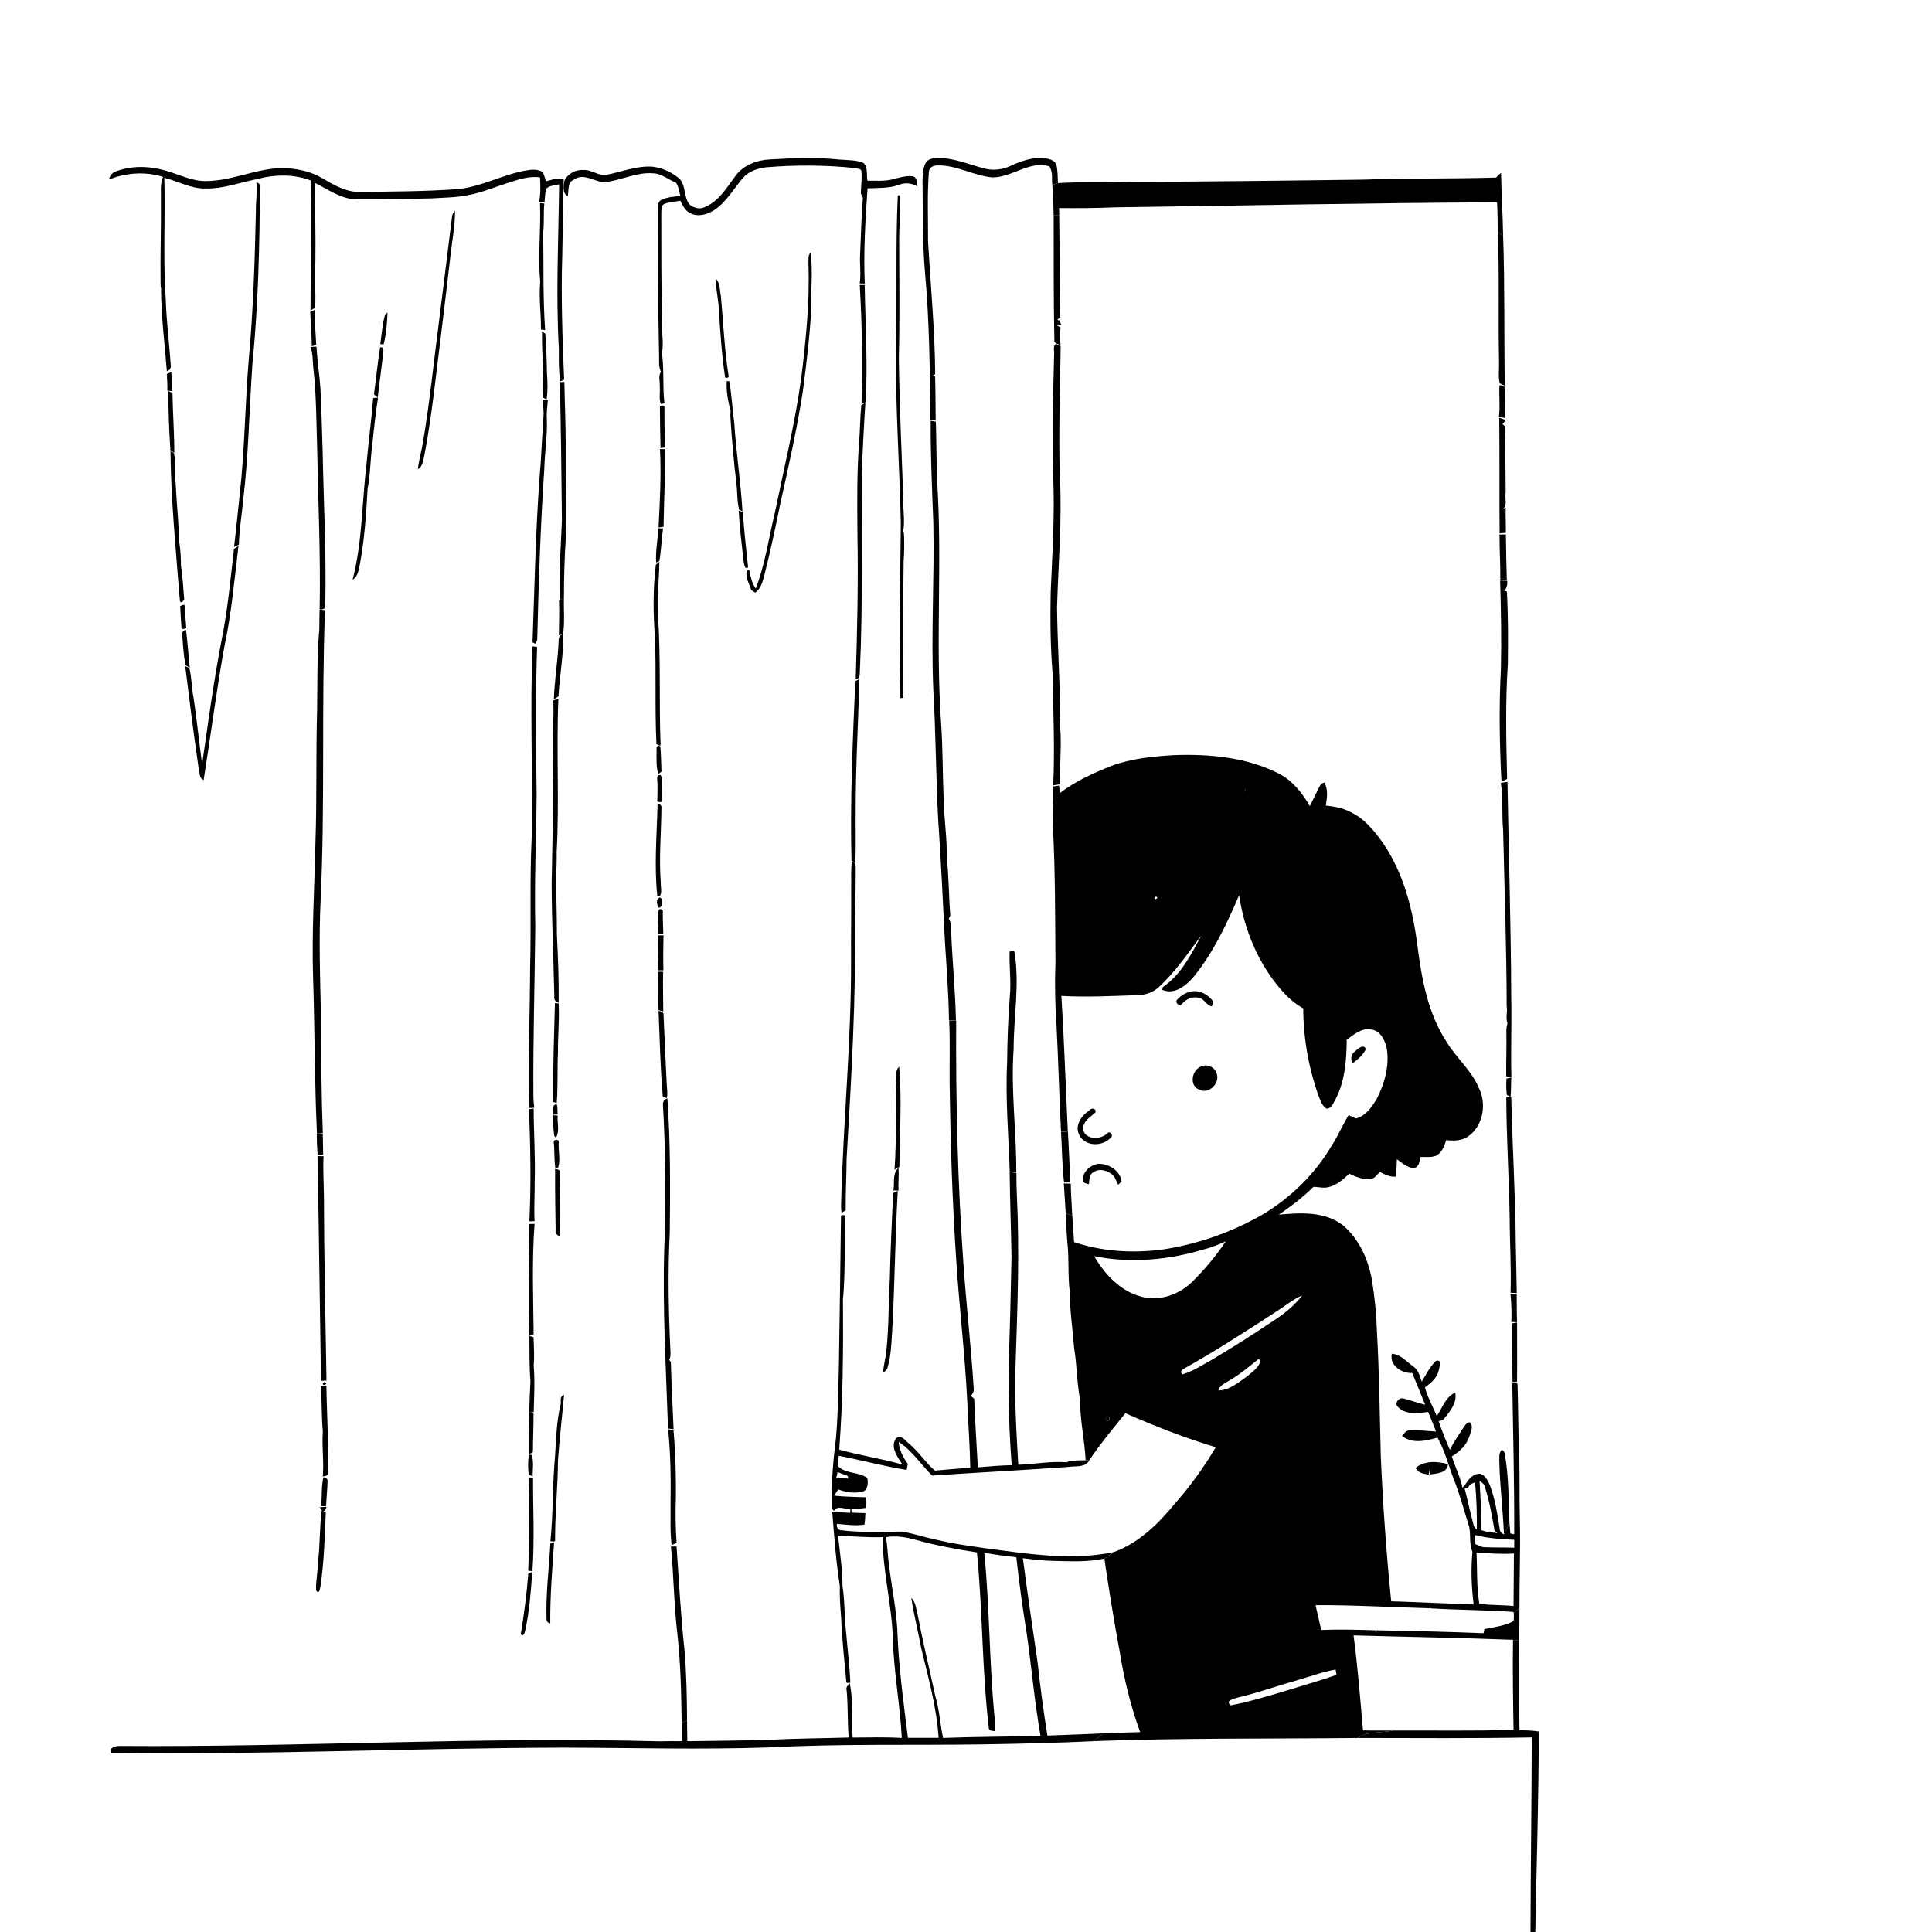 <svg xmlns="http://www.w3.org/2000/svg" viewBox="0 0 1024 1024" version="1.1">
<g id="Parent-Group"><g id="Group-rgba(0,0,0,0)" fill="rgba(0,0,0,0)">
<path fill="rgba(0,0,0,0)" opacity="1.00" d=" M 0.00 0.00 L 1024.00 0.00 L 1024.00 1024.00 L 813.74 1024.00 C 814.39 988.57 815.56 953.15 815.57 917.71 C 812.18 917.17 808.75 917.10 805.34 917.05 C 805.12 901.24 805.26 885.43 805.24 869.63 C 805.25 863.92 805.30 858.22 805.34 852.52 C 805.25 837.33 805.92 822.13 805.57 806.94 C 805.22 793.97 805.58 781.00 805.11 768.03 C 804.62 756.51 804.71 744.94 804.30 733.43 C 803.49 732.88 802.57 732.78 801.54 733.12 C 801.95 759.79 802.67 786.47 802.56 813.15 C 802.05 813.05 801.02 812.85 800.51 812.75 C 800.33 810.74 800.14 808.74 800.01 806.76 C 799.58 794.84 799.69 782.83 797.63 771.05 C 797.65 769.95 796.24 767.25 795.35 769.30 C 794.45 770.65 794.72 772.37 794.65 773.92 C 794.90 787.05 796.55 800.10 797.14 813.22 C 795.68 812.66 794.79 811.54 794.83 809.96 C 793.61 802.29 792.45 794.52 789.68 787.23 C 788.63 784.91 787.43 782.22 784.92 781.22 C 781.12 780.61 778.32 784.00 776.58 786.91 C 776.09 787.45 775.62 787.99 775.15 788.54 C 773.95 782.78 771.23 777.50 769.52 771.90 C 773.52 769.43 777.22 766.07 778.73 761.48 C 779.44 759.07 781.26 755.91 778.97 753.81 C 777.69 754.01 776.80 754.91 776.16 755.96 C 773.45 760.01 770.66 764.02 768.45 768.38 C 766.27 763.41 764.22 758.37 762.52 753.22 C 763.09 753.08 764.22 752.82 764.79 752.69 C 768.09 748.61 772.46 743.80 771.30 738.14 C 766.21 740.31 764.45 746.24 761.53 750.53 C 759.45 745.47 756.65 740.65 755.27 735.33 C 758.41 733.04 761.62 730.41 762.54 726.41 C 762.93 724.47 764.55 720.27 761.04 721.31 C 757.86 724.47 755.81 728.50 753.59 732.34 C 752.47 729.39 751.78 725.95 748.92 724.13 C 745.38 721.63 742.36 717.84 737.73 717.52 C 736.22 723.64 743.04 728.08 748.51 727.70 C 750.82 733.29 753.09 738.90 755.36 744.51 C 751.51 743.67 747.84 742.20 744.03 741.27 C 741.61 740.32 738.75 743.89 740.96 745.75 C 745.10 750.03 751.61 749.06 756.95 748.36 C 758.42 751.79 759.74 755.28 761.15 758.74 C 756.41 758.43 751.66 757.89 746.92 758.18 C 745.09 758.11 744.20 759.97 743.08 761.06 C 748.52 765.43 755.79 763.68 761.90 761.97 C 765.98 769.15 767.83 777.25 770.86 784.88 C 773.77 792.34 775.83 800.08 778.23 807.71 C 779.94 812.50 778.36 817.76 780.41 822.50 C 779.56 831.77 779.89 841.18 781.07 850.41 C 773.37 850.17 765.68 849.80 757.98 849.50 C 751.11 849.26 744.25 848.87 737.37 848.73 C 734.78 823.21 732.97 797.62 731.85 771.99 C 731.26 749.99 731.06 727.97 729.82 706.00 C 729.53 696.61 728.61 687.26 727.08 678.00 C 725.06 667.24 720.23 656.46 711.69 649.35 C 702.11 641.97 689.20 642.72 677.83 643.81 C 684.26 639.32 690.61 634.66 696.12 629.06 C 698.75 629.04 701.43 629.90 704.05 629.22 C 708.44 628.18 711.95 625.14 715.13 622.09 C 718.86 623.87 722.98 625.56 727.19 624.75 C 728.97 624.15 730.02 622.39 731.36 621.16 C 733.99 622.48 736.69 623.95 739.75 623.63 C 740.14 620.56 740.32 617.48 740.39 614.40 C 743.02 616.34 745.67 618.62 749.00 619.20 C 752.04 618.81 752.43 615.66 752.85 613.22 C 755.50 613.16 758.26 613.55 760.84 612.69 C 764.21 611.24 765.47 607.51 766.53 604.30 C 770.51 604.70 774.86 604.74 778.23 602.25 C 786.02 596.79 788.02 585.31 783.97 576.99 C 780.12 567.49 771.96 560.86 766.73 552.23 C 756.74 537.02 753.54 518.76 751.23 501.04 C 748.85 482.10 743.98 462.93 733.11 446.97 C 728.42 440.34 723.06 433.67 715.49 430.25 C 711.53 428.20 707.08 427.43 702.70 426.97 C 703.33 422.96 704.11 418.54 701.96 414.82 C 699.90 414.99 699.35 417.11 698.50 418.61 C 697.09 421.50 695.69 424.40 694.24 427.27 C 690.43 420.56 685.45 414.23 678.60 410.43 C 661.29 401.36 641.26 399.54 622.03 400.24 C 610.90 400.94 599.61 402.02 589.09 405.93 C 579.55 409.72 570.05 414.02 561.84 420.27 C 561.66 418.97 561.48 417.67 561.30 416.37 C 560.50 416.49 558.90 416.73 558.10 416.84 C 558.40 424.24 557.52 431.64 558.11 439.04 C 559.33 462.96 559.24 486.92 559.41 510.88 C 558.96 521.92 559.25 532.98 560.00 544.00 C 560.95 562.58 561.43 581.17 562.36 599.75 C 563.26 599.69 565.05 599.57 565.95 599.51 C 564.83 575.63 564.04 551.73 562.56 527.86 C 576.06 528.59 589.58 527.91 603.08 527.43 C 607.13 527.39 611.16 525.97 614.16 523.20 C 622.94 515.14 629.69 505.23 636.75 495.71 C 631.42 505.84 625.96 516.65 616.22 523.27 C 616.17 523.62 616.07 524.31 616.02 524.66 C 622.62 527.39 628.67 522.38 632.70 517.67 C 643.15 504.83 650.22 489.65 656.74 474.54 C 659.56 493.16 667.11 511.25 679.71 525.38 C 682.87 528.97 686.56 532.13 690.75 534.48 C 690.80 550.27 693.58 566.03 698.90 580.90 C 699.89 583.30 700.70 586.07 703.00 587.59 C 705.74 587.70 706.61 584.71 707.79 582.79 C 712.88 573.04 713.72 561.85 713.79 551.04 C 717.65 548.31 721.85 544.55 726.97 545.67 C 731.85 546.40 734.20 551.61 735.06 555.93 C 736.42 564.86 733.96 573.99 729.94 581.94 C 727.39 586.45 724.12 591.28 718.86 592.79 C 717.43 592.41 716.15 591.61 714.83 591.02 C 711.59 596.20 709.28 601.89 705.94 607.02 C 697.05 622.23 684.06 634.88 668.95 643.87 C 652.67 653.18 634.66 659.51 616.11 662.27 C 600.47 664.32 584.28 663.38 569.28 658.33 C 568.92 653.13 568.58 647.93 568.24 642.74 C 568.02 637.60 567.56 632.48 567.53 627.34 C 566.61 627.32 564.77 627.27 563.85 627.25 C 564.19 632.49 564.50 637.74 564.85 642.99 C 565.13 648.02 565.25 653.06 565.69 658.09 C 566.74 667.04 565.85 676.11 567.05 685.05 C 567.06 694.90 568.53 704.67 569.31 714.47 C 570.80 723.61 570.76 732.93 572.49 742.04 C 572.37 752.74 574.90 763.27 575.41 773.95 C 572.58 773.94 569.77 774.10 566.95 774.29 C 566.57 774.47 565.81 774.83 565.43 775.02 C 556.86 774.37 548.28 776.02 539.71 776.36 C 538.67 758.23 537.52 740.08 538.31 721.92 C 539.31 692.44 540.42 662.91 538.96 633.42 C 538.77 629.49 538.70 625.56 538.72 621.63 C 537.83 621.55 536.04 621.38 535.15 621.30 C 535.27 636.21 535.89 651.12 536.12 666.03 C 535.75 685.04 535.30 704.05 534.60 723.04 C 534.28 740.89 534.89 758.75 536.21 776.55 C 530.21 776.69 524.24 777.19 518.27 777.71 C 517.65 765.59 516.77 753.48 516.35 741.35 C 515.73 740.86 515.12 740.36 514.53 739.87 C 515.44 738.92 516.17 737.75 516.12 736.39 C 514.75 714.23 512.19 692.17 510.65 670.02 C 507.57 627.10 506.58 584.05 506.80 541.03 C 505.56 541.01 504.32 541.01 503.09 541.01 C 503.61 552.33 503.21 563.67 503.33 575.00 C 503.75 605.36 504.71 635.72 506.70 666.02 C 508.28 691.73 511.44 717.32 512.68 743.06 C 513.18 754.71 514.06 766.33 514.26 777.99 C 507.98 778.31 501.71 778.90 495.46 779.45 C 490.52 775.09 486.87 769.42 481.82 765.15 C 479.82 763.57 477.21 759.73 474.74 762.65 C 471.73 767.19 475.90 772.37 478.30 776.26 C 467.26 773.03 455.84 771.46 444.79 768.32 C 446.84 741.91 446.96 715.37 446.79 688.89 C 448.12 674.03 447.53 659.06 448.00 644.16 C 447.24 643.98 446.49 643.98 445.75 644.18 C 445.36 671.42 445.08 698.66 444.60 725.90 C 444.03 739.64 444.27 753.43 442.54 767.10 C 441.20 777.88 440.63 788.72 440.82 799.57 C 441.12 799.88 441.71 800.50 442.00 800.80 C 443.97 797.56 447.76 800.06 450.68 799.90 L 450.62 801.84 C 448.14 801.73 445.65 801.65 443.23 801.09 C 442.53 801.23 441.83 801.38 441.13 801.55 C 442.15 814.62 443.14 827.74 445.14 840.70 C 444.92 846.20 445.40 851.69 445.81 857.18 C 446.24 868.72 447.58 880.21 448.59 891.70 L 449.17 892.00 C 449.55 891.96 450.31 891.88 450.69 891.85 C 450.36 883.22 449.25 874.65 448.54 866.06 C 447.52 857.63 447.86 849.09 446.55 840.69 C 446.53 831.74 445.15 822.82 444.17 813.92 C 452.05 814.24 459.92 814.98 467.82 814.69 C 467.79 832.92 472.77 850.73 473.26 868.94 C 473.74 886.44 477.08 903.69 477.97 921.15 C 469.28 920.62 460.57 920.86 451.88 920.94 C 451.50 911.36 452.22 901.62 450.43 892.16 C 449.44 893.13 448.18 894.36 448.74 895.93 C 449.52 904.24 449.13 912.61 449.82 920.92 C 435.87 921.35 421.90 921.35 407.96 922.16 C 393.40 922.54 378.84 922.66 364.28 922.87 C 364.23 919.23 364.19 915.58 364.15 911.95 C 364.07 899.60 363.85 887.24 362.84 874.92 C 360.80 856.56 359.88 838.10 358.59 819.68 C 357.59 819.67 356.59 819.68 355.60 819.69 C 357.09 835.11 357.20 850.64 359.01 866.04 C 360.77 881.65 361.07 897.38 361.29 913.08 C 361.33 916.34 361.32 919.59 361.32 922.86 C 357.49 922.83 353.66 922.81 349.84 922.93 C 254.52 920.41 159.24 926.09 63.91 925.39 C 61.76 925.35 57.48 925.96 58.97 929.09 C 138.98 930.20 218.98 926.44 299.00 926.27 C 335.33 926.37 371.67 927.39 408.00 926.14 C 445.66 924.15 483.37 925.11 521.05 924.55 C 540.60 924.22 560.16 923.83 579.69 922.83 C 626.32 921.10 672.99 921.66 719.64 921.15 C 750.38 921.21 781.12 921.43 811.85 920.86 C 811.79 955.24 811.28 989.62 811.19 1024.00 L 0.00 1024.00 L 0.00 0.00 M 389.97 93.00 C 385.32 99.17 381.19 106.55 373.72 109.66 C 371.07 111.15 367.72 110.25 365.50 108.42 C 361.96 104.23 363.94 97.15 359.07 93.87 C 355.29 90.97 350.79 88.97 346.06 88.37 C 337.83 87.72 330.03 90.86 322.13 92.52 C 317.49 93.78 313.65 89.71 309.06 90.12 C 305.04 89.81 300.81 92.18 299.11 95.83 C 298.69 98.58 297.98 102.29 300.86 104.00 C 301.68 100.97 300.48 96.55 304.22 95.18 C 309.98 91.07 315.81 97.48 321.89 96.37 C 329.95 95.23 337.58 91.23 345.88 91.84 C 350.53 91.87 354.16 95.15 358.29 96.82 C 359.68 98.89 359.97 101.47 360.60 103.84 C 357.33 104.25 353.89 104.34 350.87 105.79 C 349.52 106.25 348.82 107.60 348.86 108.98 C 348.64 135.67 348.74 162.38 349.33 189.07 C 349.40 191.74 349.05 194.53 350.29 197.01 C 348.73 199.45 349.92 202.34 349.68 205.02 C 349.96 208.02 349.19 211.35 350.23 214.12 C 350.71 214.04 351.68 213.87 352.17 213.79 C 351.11 204.97 352.07 196.02 350.87 187.24 C 351.92 181.19 350.50 175.05 350.77 168.96 C 350.53 150.33 350.46 131.69 350.50 113.05 C 350.66 111.38 350.16 109.00 352.05 108.12 C 354.75 106.94 357.76 106.95 360.62 106.39 C 361.82 109.05 363.29 111.92 366.14 113.12 C 370.37 115.17 375.34 113.54 379.00 111.03 C 385.17 106.78 388.86 100.06 393.63 94.47 C 396.67 90.89 401.33 89.22 405.88 88.69 C 421.57 87.36 437.39 87.44 453.05 89.06 C 454.15 89.46 455.82 89.21 456.52 90.34 C 457.03 94.43 456.28 98.54 456.29 102.64 C 456.55 103.18 457.08 104.26 457.35 104.80 C 456.53 114.85 456.36 124.93 455.87 134.99 C 455.61 140.07 456.41 145.16 455.66 150.21 C 456.55 150.23 457.45 150.26 458.35 150.29 C 457.61 133.46 458.66 116.60 459.81 99.81 C 465.54 99.54 471.44 99.90 476.90 97.81 C 480.02 96.60 483.33 97.14 486.18 98.77 C 485.84 96.89 486.28 94.11 483.89 93.46 C 480.20 92.92 476.60 94.20 473.06 95.03 C 468.71 96.21 464.16 95.70 459.72 95.77 C 459.20 92.69 460.13 88.72 457.68 86.36 C 453.70 84.67 449.21 84.95 444.98 84.57 C 432.68 83.29 420.28 83.79 407.96 84.50 C 401.18 84.83 394.19 87.48 389.97 93.00 M 490.51 86.56 C 489.08 89.48 489.07 92.84 488.96 96.03 C 489.20 112.34 488.85 128.68 490.31 144.95 C 492.65 170.84 492.85 196.85 493.14 222.83 C 493.84 222.84 495.24 222.86 495.93 222.87 C 495.84 215.09 495.85 207.31 495.63 199.53 L 493.96 199.35 C 494.39 199.08 495.24 198.54 495.67 198.26 C 495.49 174.82 493.26 151.47 491.88 128.08 C 491.97 115.71 491.37 103.31 492.34 90.97 C 492.50 88.58 494.98 87.57 497.09 87.67 C 507.15 87.53 516.14 93.14 526.03 94.04 C 536.38 94.01 545.47 85.13 556.04 88.11 C 558.18 90.78 557.35 94.67 557.73 97.88 C 558.31 103.22 558.20 108.59 558.46 113.95 C 558.47 136.00 558.40 158.05 558.82 180.10 C 558.41 182.14 560.85 182.25 562.09 182.99 C 561.91 179.84 561.70 176.68 562.12 173.54 C 561.66 173.30 560.75 172.82 560.29 172.57 C 561.00 172.40 561.72 172.24 562.45 172.10 L 561.54 169.74 C 559.33 169.92 561.20 168.79 562.02 168.28 C 561.68 150.18 561.66 132.08 561.40 113.98 C 561.36 112.74 561.33 111.51 561.32 110.27 C 571.20 110.39 581.09 110.30 590.96 109.88 C 658.46 108.95 725.95 107.51 793.46 107.24 C 793.77 112.44 793.75 117.66 793.85 122.87 C 794.80 145.89 794.00 168.97 794.53 192.00 C 794.62 195.72 794.03 199.51 794.86 203.17 C 795.54 203.50 796.91 204.17 797.59 204.50 C 797.13 178.05 797.62 151.59 796.69 125.16 C 796.50 113.96 795.79 102.79 795.59 91.60 C 794.64 92.37 793.76 93.22 792.94 94.11 C 769.29 94.80 745.61 94.40 721.96 95.22 C 680.99 95.74 640.02 96.25 599.04 96.41 C 586.29 96.86 573.46 96.27 560.75 97.04 C 560.50 93.67 560.72 90.22 559.78 86.95 C 558.52 84.55 555.42 84.08 553.00 83.79 C 547.01 83.33 541.23 85.35 535.88 87.82 C 531.45 89.94 526.31 90.56 521.55 89.26 C 513.14 87.05 504.88 83.35 496.02 83.77 C 493.92 83.81 491.55 84.58 490.51 86.56 M 61.75 90.71 C 59.68 91.35 58.14 92.97 57.80 95.14 C 66.82 91.51 77.13 90.80 86.45 93.76 C 84.69 97.63 85.46 101.95 85.29 106.06 C 85.44 120.71 84.91 135.37 85.11 150.02 C 85.32 151.64 84.63 154.39 87.61 153.95 C 86.52 134.04 87.64 114.15 87.10 94.23 C 94.41 96.04 101.24 100.10 108.96 99.89 C 118.28 100.15 127.07 96.71 136.09 94.96 C 145.42 92.44 155.69 92.14 164.80 95.70 C 164.99 118.67 164.70 141.65 164.58 164.62 C 165.40 164.09 166.22 163.57 167.04 163.05 C 167.48 155.02 166.61 146.98 167.16 138.97 C 167.35 124.91 167.06 110.86 166.69 96.81 C 173.85 100.29 180.60 105.50 188.90 105.66 C 202.26 105.84 215.63 105.39 229.00 105.12 C 235.31 104.70 241.69 104.73 247.91 103.46 C 255.16 102.13 261.99 99.24 268.99 97.00 C 274.55 95.23 280.30 93.17 286.23 94.01 C 286.44 98.38 286.58 102.85 285.71 107.15 C 286.67 107.17 287.63 107.19 288.60 107.23 C 288.83 104.88 288.93 102.52 289.35 100.20 C 290.99 98.19 294.06 98.39 296.36 97.65 C 296.01 126.72 294.57 155.82 296.20 184.87 C 296.19 190.64 296.08 196.42 296.87 202.15 C 297.40 201.93 298.46 201.48 298.99 201.26 C 298.11 179.20 297.29 157.13 298.02 135.05 C 298.30 121.75 298.42 108.45 298.78 95.16 C 295.65 93.80 292.42 95.42 289.33 96.09 C 288.85 94.47 288.44 92.82 287.72 91.28 C 285.19 89.57 281.99 89.82 279.12 90.29 C 266.41 92.42 254.90 99.24 241.95 100.27 C 225.01 101.48 208.01 101.48 191.04 101.73 C 183.54 101.95 176.92 98.03 170.69 94.36 C 164.45 90.69 157.18 89.29 150.02 89.07 C 136.00 89.10 123.01 96.00 108.98 95.96 C 101.69 96.01 95.07 92.53 88.20 90.56 C 79.66 87.99 70.20 87.62 61.75 90.71 M 135.88 96.68 C 136.42 101.80 135.56 106.89 135.63 112.02 C 135.06 138.02 134.25 164.05 131.90 189.97 C 129.85 213.94 129.77 238.05 127.07 261.96 C 126.07 271.28 125.18 280.61 124.05 289.92 C 124.69 289.61 125.97 289.00 126.61 288.69 C 126.81 280.74 128.19 272.88 128.90 264.97 C 131.78 241.08 132.11 217.00 133.78 193.03 C 136.88 161.77 137.62 130.33 137.76 98.94 C 137.89 97.69 137.27 96.94 135.88 96.68 M 475.85 103.56 C 474.55 131.35 475.65 159.19 474.80 187.00 C 474.73 217.03 476.75 246.99 477.45 277.01 C 477.37 299.34 476.47 321.67 476.88 344.01 C 476.71 352.67 477.21 361.32 477.22 369.98 C 477.60 369.98 478.34 369.96 478.71 369.95 C 478.68 345.64 478.52 321.31 478.97 297.00 C 479.32 292.28 479.33 287.53 479.12 282.80 C 479.03 282.39 478.85 281.56 478.76 281.14 C 479.66 276.09 478.63 271.01 478.83 265.93 C 477.95 240.60 476.71 215.29 476.41 189.95 C 476.93 169.31 476.63 148.66 476.59 128.02 C 476.48 119.82 477.51 111.65 477.09 103.45 L 475.85 103.56 M 286.19 107.62 C 286.79 121.49 284.99 135.44 286.33 149.27 C 285.55 157.71 286.78 166.20 286.72 174.67 C 287.27 174.73 288.37 174.86 288.92 174.93 C 287.72 157.59 288.18 140.23 287.91 122.87 C 288.55 117.89 287.95 112.86 288.51 107.87 C 287.93 107.81 286.77 107.68 286.19 107.62 M 239.57 114.98 C 237.27 133.28 235.00 151.58 232.74 169.89 C 229.93 191.20 227.86 212.61 224.29 233.82 C 223.49 238.79 222.04 243.65 221.49 248.67 C 223.94 247.38 224.17 244.48 224.77 242.10 C 226.95 231.13 228.45 220.05 229.90 208.96 C 232.93 184.32 235.97 159.68 238.81 135.02 C 239.66 127.24 241.25 119.49 241.16 111.65 C 240.23 112.57 239.69 113.68 239.57 114.98 M 428.50 139.98 C 429.22 160.09 427.14 180.18 424.71 200.12 C 421.40 224.27 415.57 247.96 410.67 271.80 C 407.42 285.20 405.55 299.04 400.55 311.94 C 398.51 309.09 397.81 305.64 397.14 302.28 C 396.89 302.25 396.39 302.20 396.14 302.17 C 394.52 305.47 397.23 309.40 398.17 312.74 C 398.69 313.09 399.75 313.78 400.27 314.13 C 403.63 311.73 404.39 307.49 405.39 303.77 C 408.44 291.75 411.00 279.62 413.46 267.48 C 417.90 247.42 422.45 227.38 425.58 207.07 C 427.48 192.43 429.26 177.75 430.04 163.01 C 429.70 153.28 430.92 143.49 429.66 133.79 C 428.09 135.49 428.59 137.88 428.50 139.98 M 379.35 147.73 C 379.39 153.17 380.73 158.49 381.00 163.91 C 381.74 176.01 382.52 188.13 384.34 200.13 L 385.10 200.28 L 385.82 200.11 L 386.22 199.62 C 383.97 185.54 383.41 171.29 382.10 157.12 C 381.41 154.00 381.87 150.11 379.35 147.73 M 455.69 151.02 C 456.91 172.04 457.27 193.11 456.63 214.17 C 457.16 213.93 458.24 213.44 458.77 213.19 C 460.02 192.48 458.61 171.76 458.31 151.05 C 457.43 151.03 456.56 151.02 455.69 151.02 M 85.36 153.21 C 85.44 167.79 87.28 182.28 88.45 196.79 C 88.82 196.58 89.57 196.15 89.94 195.93 C 90.10 195.56 90.42 194.81 90.57 194.43 C 89.78 182.30 88.15 170.22 87.84 158.05 C 87.52 156.24 88.36 153.22 85.36 153.21 M 164.46 165.29 C 164.64 171.38 165.19 177.45 165.27 183.54 C 165.86 183.34 167.03 182.93 167.62 182.72 C 167.26 176.55 166.77 170.39 166.77 164.21 C 166.19 164.48 165.04 165.02 164.46 165.29 M 204.08 166.80 C 202.67 171.88 202.31 177.20 201.55 182.41 C 202.00 182.43 202.89 182.47 203.34 182.49 C 204.75 177.05 205.15 171.27 205.39 165.64 L 204.08 166.80 M 287.29 175.72 C 287.08 187.37 288.41 199.04 287.69 210.69 C 288.20 210.96 289.21 211.49 289.72 211.76 C 290.37 207.15 290.25 202.49 289.89 197.87 C 289.79 190.86 289.52 183.85 289.02 176.86 C 288.59 176.58 287.72 176.01 287.29 175.72 M 558.69 188.05 C 558.00 212.37 557.70 236.70 558.45 261.03 C 558.73 278.69 557.64 296.34 556.88 313.97 C 556.62 328.44 556.70 342.93 557.92 357.34 C 558.16 376.98 559.17 396.64 558.20 416.27 C 559.10 416.12 560.89 415.83 561.79 415.68 C 561.98 413.43 561.78 411.18 561.82 408.93 C 562.08 400.16 562.64 391.34 561.66 382.59 C 561.74 382.28 561.89 381.66 561.97 381.35 C 561.83 361.52 560.47 341.72 560.25 321.89 C 560.90 298.93 562.97 275.97 561.76 252.99 C 560.98 229.80 561.91 206.61 562.17 183.43 C 561.55 183.14 560.31 182.55 559.69 182.26 C 557.75 183.49 559.00 186.19 558.69 188.05 M 164.63 183.89 C 165.86 187.45 165.70 191.26 166.06 194.97 C 167.67 208.91 167.64 222.96 168.09 236.97 C 168.62 265.63 169.99 294.29 169.42 322.95 C 171.78 323.26 172.78 322.25 172.42 319.94 C 173.00 293.28 171.53 266.64 171.04 239.99 C 170.64 228.63 170.45 217.25 169.84 205.90 C 169.34 198.48 168.14 191.14 167.76 183.72 C 166.72 183.78 165.67 183.84 164.63 183.89 M 201.47 184.06 C 200.10 192.34 199.38 200.72 198.21 209.03 C 198.87 209.60 199.54 210.17 200.21 210.74 C 201.11 202.35 202.44 194.02 203.24 185.63 C 203.13 185.26 202.93 184.54 202.82 184.18 C 202.49 184.15 201.81 184.09 201.47 184.06 M 88.40 198.26 C 88.59 201.18 88.82 204.11 88.68 207.04 C 89.59 207.12 90.50 207.21 91.41 207.31 C 91.09 203.99 91.10 200.66 90.80 197.34 L 89.89 197.55 C 89.51 197.72 88.77 198.08 88.40 198.26 M 385.17 202.08 C 384.88 207.28 385.83 212.78 387.26 217.85 C 387.14 218.64 387.07 219.43 387.08 220.23 C 387.80 232.15 388.85 244.04 390.27 255.90 C 390.92 260.61 390.55 265.47 391.74 270.09 L 393.53 271.05 C 392.60 255.39 390.18 239.85 389.18 224.20 C 388.14 216.80 387.88 209.31 386.47 201.96 C 386.15 201.99 385.49 202.05 385.17 202.08 M 296.74 202.48 C 297.31 226.95 297.59 251.43 297.82 275.90 C 297.29 289.93 296.09 303.97 296.69 318.01 L 296.28 318.22 C 296.57 324.41 296.24 330.60 296.22 336.78 L 297.92 336.20 C 296.74 336.85 296.14 337.80 296.12 339.05 C 295.77 349.65 293.89 360.13 293.55 370.72 C 294.37 370.15 295.19 369.59 296.02 369.03 C 296.58 357.92 298.86 346.89 298.47 335.73 C 299.39 329.60 298.68 323.11 298.90 316.85 C 298.88 306.24 299.19 295.63 299.90 285.04 C 300.46 273.03 300.22 260.98 299.89 248.97 C 300.00 233.46 299.54 217.95 299.12 202.46 C 298.52 202.46 297.34 202.47 296.74 202.48 M 794.76 204.14 C 794.40 209.73 795.20 215.34 794.45 220.91 C 795.53 221.13 796.62 221.34 797.72 221.56 C 797.52 215.87 797.84 210.17 797.34 204.49 C 796.70 204.40 795.41 204.22 794.76 204.14 M 89.21 207.27 C 89.19 217.74 89.65 228.22 90.31 238.66 C 90.83 239.01 91.87 239.70 92.39 240.05 C 92.39 229.47 91.56 218.90 91.42 208.33 C 90.87 208.07 89.76 207.53 89.21 207.27 M 197.80 210.94 C 196.87 222.60 195.29 234.21 194.27 245.87 C 191.79 266.33 192.12 287.23 186.88 307.28 C 189.71 305.58 190.10 302.10 190.72 299.17 C 193.20 285.93 194.09 272.44 194.84 259.02 C 196.35 251.41 196.25 243.61 197.31 235.94 C 198.15 227.54 199.07 219.13 200.37 210.78 C 199.51 210.83 198.66 210.88 197.80 210.94 M 287.64 211.76 C 287.84 214.26 288.04 216.77 288.15 219.29 C 287.27 230.85 286.95 242.46 285.90 254.02 C 283.84 282.78 283.31 311.61 282.24 340.42 C 282.65 340.61 283.45 341.01 283.85 341.21 C 284.08 340.69 284.52 339.64 284.74 339.12 C 285.45 309.00 286.46 278.85 288.47 248.77 C 288.68 239.80 290.21 230.89 289.82 221.90 C 289.59 218.56 290.17 215.23 290.37 211.91 C 289.45 211.86 288.54 211.81 287.64 211.76 M 456.53 214.71 C 455.84 221.12 455.89 227.59 455.38 234.02 C 454.09 250.67 454.33 267.37 454.47 284.06 C 454.94 309.36 454.31 334.67 453.54 359.97 C 456.31 359.77 455.52 356.72 455.77 354.94 C 457.40 320.05 456.52 285.12 456.73 250.21 C 457.27 237.95 457.87 225.70 458.67 213.45 C 458.14 213.77 457.06 214.40 456.53 214.71 M 349.75 215.29 C 349.83 222.69 349.88 230.09 350.10 237.48 C 350.72 237.40 351.96 237.24 352.58 237.16 C 352.07 229.90 352.25 222.62 352.16 215.35 C 351.87 215.23 351.29 214.97 351.00 214.85 C 350.69 214.96 350.06 215.18 349.75 215.29 M 794.63 221.39 C 794.85 241.81 794.62 262.24 794.82 282.67 C 795.64 282.60 797.29 282.47 798.12 282.41 C 798.24 277.95 797.84 273.50 798.08 269.05 C 797.64 269.28 796.75 269.75 796.31 269.99 C 799.37 268.01 797.32 263.94 798.03 260.98 C 797.89 249.31 797.93 237.63 797.70 225.95 C 797.36 225.66 796.68 225.10 796.35 224.82 C 796.77 224.30 797.61 223.26 798.03 222.73 C 796.91 222.22 795.78 221.77 794.63 221.39 M 493.30 223.05 C 493.15 241.01 494.01 258.96 494.68 276.90 C 495.30 306.60 493.40 336.31 494.69 366.01 C 495.97 388.33 496.06 410.70 497.17 433.03 C 498.70 455.35 499.75 477.71 500.89 500.06 C 501.77 513.64 502.79 527.23 502.98 540.85 C 503.90 540.88 505.75 540.92 506.68 540.95 C 506.34 525.26 504.76 509.64 504.14 493.96 C 503.84 491.63 504.36 488.93 502.84 486.95 C 503.05 486.51 503.46 485.65 503.67 485.22 C 502.86 475.11 502.97 464.90 501.80 454.84 C 502.08 444.84 500.42 434.92 500.25 424.94 C 499.55 410.96 499.78 396.96 498.78 383.00 C 495.78 340.06 499.52 296.98 496.64 254.03 C 496.30 243.87 496.35 233.69 496.02 223.52 C 495.34 223.40 493.98 223.17 493.30 223.05 M 349.79 238.03 C 350.53 251.87 349.74 265.77 349.05 279.60 C 349.71 279.49 351.04 279.26 351.70 279.15 C 351.92 265.45 352.62 251.75 352.46 238.05 C 351.56 238.04 350.67 238.03 349.79 238.03 M 90.36 239.15 C 90.60 264.84 93.15 290.45 95.13 316.05 C 95.47 317.21 94.83 320.29 96.88 318.84 C 97.07 318.53 97.45 317.91 97.64 317.60 C 97.08 311.74 96.90 305.83 95.91 300.03 C 95.90 295.76 95.68 291.48 95.01 287.26 C 94.67 276.84 93.61 266.47 93.09 256.06 C 92.34 250.80 93.23 245.40 92.25 240.19 L 90.36 239.15 M 391.57 270.58 C 391.89 278.76 392.97 286.89 393.84 295.02 C 394.13 297.04 394.10 299.19 395.17 301.01 C 395.51 300.96 396.18 300.87 396.52 300.83 C 395.52 291.04 394.34 281.26 393.73 271.44 C 393.19 271.22 392.11 270.80 391.57 270.58 M 348.86 280.04 C 348.71 286.10 347.31 292.11 347.80 298.19 L 349.50 297.26 C 350.47 291.56 350.63 285.76 351.44 280.04 C 350.58 280.03 349.72 280.03 348.86 280.04 M 794.77 283.29 C 794.76 291.30 795.25 299.29 795.20 307.29 C 796.33 307.25 797.48 307.23 798.63 307.22 C 798.36 299.23 798.27 291.23 798.15 283.24 C 797.30 283.25 795.62 283.28 794.77 283.29 M 124.01 290.93 C 122.12 307.28 120.66 323.72 117.33 339.87 C 113.19 361.49 110.26 383.33 107.13 405.12 C 105.54 393.42 104.35 381.67 102.62 369.99 C 101.50 364.72 101.71 359.21 100.33 354.00 L 98.17 353.09 C 100.38 371.12 102.68 389.15 105.27 407.14 C 105.89 409.31 105.41 412.40 107.93 413.45 C 111.68 390.04 114.64 366.48 118.84 343.14 C 122.68 325.41 124.23 307.31 126.41 289.33 C 125.61 289.86 124.81 290.39 124.01 290.93 M 347.60 299.33 C 346.12 311.82 346.14 324.50 347.09 337.06 C 347.89 356.19 346.99 375.35 347.94 394.46 C 348.49 394.65 349.59 395.01 350.13 395.19 C 349.27 372.47 350.26 349.70 348.80 327.00 C 348.09 317.22 349.36 307.47 349.48 297.69 C 349.01 298.10 348.07 298.92 347.60 299.33 M 795.09 307.68 C 795.55 323.33 795.87 339.00 795.50 354.66 C 794.46 374.56 794.78 394.51 795.80 414.40 C 796.79 413.85 797.77 413.31 798.81 412.84 C 798.31 392.57 797.83 372.25 799.18 352.00 C 799.34 339.17 799.38 326.33 798.67 313.52 C 798.31 313.43 797.58 313.24 797.21 313.15 C 798.56 311.76 799.10 309.98 798.84 307.79 C 797.58 307.76 796.33 307.72 795.09 307.68 M 95.50 321.19 C 95.72 325.21 95.90 329.24 96.21 333.26 L 97.09 333.36 L 97.97 333.25 L 98.72 332.88 C 98.35 328.77 98.17 324.65 97.77 320.55 L 96.91 320.60 C 96.56 320.75 95.85 321.04 95.50 321.19 M 169.41 323.07 C 169.38 326.55 169.21 330.03 169.25 333.52 C 167.97 347.94 168.30 362.44 168.07 376.90 C 167.40 399.93 168.02 422.99 167.21 446.02 C 166.73 470.01 165.18 493.99 165.95 517.99 C 166.84 545.60 166.72 573.24 167.99 600.84 C 168.77 600.79 170.32 600.68 171.10 600.63 C 170.32 580.10 170.23 559.57 170.17 539.03 C 169.62 518.38 168.98 497.69 169.94 477.03 C 172.36 425.85 170.33 374.57 172.26 323.38 C 171.55 323.30 170.12 323.15 169.41 323.07 M 97.17 334.23 C 97.01 334.56 96.68 335.23 96.52 335.56 C 96.97 341.26 97.20 347.02 98.36 352.63 C 98.92 352.93 100.04 353.53 100.60 353.83 C 99.82 347.20 99.46 340.52 98.60 333.90 C 98.24 333.99 97.53 334.15 97.17 334.23 M 282.26 342.55 C 280.83 376.38 282.47 410.24 281.79 444.07 C 280.70 467.04 281.57 490.03 280.97 513.01 C 280.88 537.77 279.81 562.52 280.37 587.29 C 281.32 587.22 282.28 587.17 283.25 587.14 C 282.77 584.74 282.71 582.32 282.70 579.90 C 282.51 550.28 283.41 520.66 283.71 491.04 C 283.15 467.69 284.23 444.36 284.42 421.02 C 284.08 394.97 283.76 368.91 284.67 342.87 C 284.06 342.79 282.86 342.63 282.26 342.55 M 453.33 361.00 C 451.95 392.71 450.51 424.48 451.31 456.23 C 451.81 456.50 452.81 457.04 453.30 457.31 C 453.80 448.19 453.37 439.05 453.52 429.92 C 453.51 406.56 454.85 383.23 455.52 359.89 C 454.97 360.17 453.88 360.72 453.33 361.00 M 293.28 371.24 C 293.54 379.22 293.04 387.20 293.15 395.18 C 292.90 409.09 293.61 423.01 293.04 436.92 C 292.71 447.25 292.66 457.59 292.38 467.92 C 292.45 487.97 293.37 508.00 293.80 528.05 C 293.50 529.78 294.40 531.06 296.11 531.49 C 296.22 519.39 295.77 507.28 295.16 495.20 C 295.17 484.73 294.79 474.25 294.70 463.78 C 294.99 459.77 295.13 455.74 295.03 451.73 C 296.53 424.58 294.79 397.39 295.96 370.24 C 295.29 370.49 293.95 370.99 293.28 371.24 M 348.00 395.85 C 348.11 400.61 347.53 405.66 348.86 410.22 C 349.29 409.92 350.16 409.32 350.59 409.02 C 350.43 404.57 350.37 400.11 350.01 395.67 L 349.15 395.01 L 348.00 395.85 M 348.94 410.85 L 348.29 411.86 C 348.60 416.17 348.53 420.51 348.35 424.83 C 348.75 424.92 349.54 425.08 349.93 425.17 L 350.69 424.92 C 350.96 420.56 350.67 416.20 350.78 411.84 L 350.07 410.83 L 348.94 410.85 M 795.48 414.95 C 796.75 423.22 795.90 431.64 796.68 439.97 C 797.40 471.06 798.50 502.15 798.57 533.25 C 799.13 536.28 797.89 539.40 799.00 542.37 C 798.63 543.87 798.25 545.40 798.41 546.97 C 798.58 554.79 798.21 562.61 798.33 570.42 C 799.01 570.57 800.39 570.87 801.08 571.02 C 800.63 556.65 801.34 542.28 800.97 527.91 C 800.84 490.07 799.62 452.24 798.99 414.41 C 797.81 414.59 796.64 414.77 795.48 414.95 M 348.54 426.06 C 348.13 442.38 346.67 458.78 348.40 475.07 C 348.76 474.99 349.48 474.85 349.84 474.77 C 351.02 472.72 350.09 470.24 350.24 468.01 C 349.20 454.51 350.49 440.99 350.59 427.48 C 350.40 427.17 350.04 426.53 349.86 426.21 C 349.53 426.17 348.87 426.10 348.54 426.06 M 451.15 470.00 C 451.22 483.01 451.01 496.01 451.08 509.01 C 451.22 552.05 446.88 594.93 445.81 637.94 C 445.73 639.59 445.81 641.24 446.06 642.89 C 446.60 642.53 447.69 641.81 448.23 641.45 C 448.12 632.36 448.69 623.28 448.71 614.19 C 451.26 571.45 453.76 528.66 453.16 485.83 C 453.18 484.33 453.17 482.83 453.09 481.34 C 453.49 474.92 453.53 468.49 453.54 462.06 C 453.31 460.11 454.33 457.18 451.56 456.53 C 450.91 460.99 451.25 465.51 451.15 470.00 M 349.16 481.14 C 351.67 480.83 351.35 476.04 349.83 475.74 C 347.35 475.95 348.18 480.11 349.16 481.14 M 349.22 482.00 C 348.20 486.20 349.48 490.67 348.75 494.97 C 349.69 494.96 350.63 494.95 351.57 494.94 C 351.47 491.33 351.29 487.72 351.28 484.11 C 351.61 482.26 350.93 481.56 349.22 482.00 M 348.74 495.77 C 349.10 501.93 349.12 508.14 348.68 514.30 C 349.65 514.28 350.63 514.27 351.61 514.28 C 351.45 508.10 351.54 501.91 351.66 495.73 C 350.68 495.74 349.71 495.76 348.74 495.77 M 535.11 504.25 C 534.83 512.18 536.01 520.11 535.24 528.03 C 534.32 539.70 533.90 551.39 533.80 563.09 C 532.81 582.36 534.59 601.61 535.16 620.87 C 536.03 620.97 537.78 621.17 538.65 621.28 C 538.77 599.52 535.68 577.78 537.25 556.04 C 537.23 538.78 540.59 521.39 537.62 504.21 C 536.99 504.22 535.74 504.24 535.11 504.25 M 348.73 515.02 C 349.07 521.79 348.68 528.59 349.03 535.37 C 349.65 535.55 350.91 535.92 351.54 536.10 C 351.50 529.09 351.31 522.08 351.48 515.06 C 350.56 515.04 349.64 515.02 348.73 515.02 M 630.51 525.72 C 627.87 526.44 625.46 527.98 623.69 530.07 C 622.87 531.98 625.38 533.53 626.61 531.93 C 628.92 529.32 632.52 527.83 635.95 529.04 C 638.57 529.70 639.53 533.03 642.26 533.36 C 642.70 532.19 643.42 530.75 642.20 529.79 C 639.40 526.51 634.80 524.39 630.51 525.72 M 294.11 531.65 C 293.70 549.12 292.95 566.60 293.27 584.08 C 293.72 584.23 294.62 584.54 295.07 584.69 C 295.78 575.64 295.28 566.49 295.74 557.41 C 295.63 548.87 296.57 540.35 296.08 531.81 C 295.59 531.77 294.61 531.69 294.11 531.65 M 349.05 535.83 C 349.69 550.88 349.98 566.18 351.28 581.07 C 351.82 581.31 352.90 581.80 353.44 582.04 C 354.00 579.37 353.46 576.67 353.35 574.00 C 352.71 562.05 352.26 550.10 351.70 538.16 C 351.94 536.37 350.54 535.96 349.05 535.83 M 718.22 557.23 C 716.11 558.72 715.65 561.37 716.87 563.59 C 719.66 561.63 722.38 559.16 723.96 556.12 C 722.94 553.00 719.63 555.82 718.22 557.23 M 636.36 565.35 C 631.66 567.30 630.22 575.44 635.55 577.51 C 640.62 580.18 646.76 574.22 644.87 569.03 C 643.99 565.48 639.54 563.64 636.36 565.35 M 475.15 568.92 C 474.65 585.92 475.27 602.96 474.13 619.95 C 474.78 619.59 476.06 618.86 476.70 618.49 C 476.78 600.78 478.13 582.99 476.56 565.32 C 475.61 566.31 474.98 567.50 475.15 568.92 M 798.46 571.71 C 798.26 574.57 798.30 577.44 798.62 580.29 L 800.65 581.47 C 800.91 577.99 800.87 574.50 801.00 571.03 C 800.36 571.20 799.10 571.54 798.46 571.71 M 798.36 581.15 C 798.41 602.44 799.81 623.71 800.15 645.01 C 800.18 658.40 801.06 671.79 800.63 685.18 C 801.71 685.22 802.81 685.28 803.91 685.35 C 803.70 676.59 803.64 667.83 803.39 659.07 C 803.18 633.23 801.59 607.44 800.99 581.62 C 800.33 581.50 799.02 581.27 798.36 581.15 M 352.02 583.02 C 351.85 583.45 351.50 584.29 351.33 584.71 C 352.80 610.42 353.11 636.21 352.07 661.95 C 351.12 693.70 353.01 725.42 354.06 757.14 C 354.80 757.23 356.27 757.41 357.00 757.50 C 356.48 745.62 355.91 733.74 355.55 721.85 C 355.34 721.59 354.91 721.05 354.70 720.78 C 355.63 718.98 355.37 716.94 355.29 715.01 C 354.31 694.36 353.94 673.67 355.00 653.01 C 355.25 629.39 355.37 605.71 353.73 582.14 C 353.30 582.36 352.45 582.80 352.02 583.02 M 293.17 590.78 C 293.77 590.76 294.99 590.72 295.59 590.69 C 295.33 588.88 295.72 586.97 295.05 585.26 C 292.11 585.47 293.62 589.00 293.17 590.78 M 280.31 587.88 C 281.20 607.68 281.51 627.54 280.58 647.33 C 281.49 647.30 282.41 647.27 283.33 647.26 C 282.95 640.18 283.46 633.09 283.39 626.01 C 283.79 613.18 282.87 600.36 282.86 587.54 C 282.22 587.62 280.94 587.80 280.31 587.88 M 577.45 588.50 C 573.21 591.17 569.25 596.81 572.19 601.80 C 575.36 607.91 584.65 607.69 588.85 602.86 C 590.33 601.80 588.09 598.98 586.86 600.77 C 584.14 603.12 580.10 603.98 576.84 602.27 C 574.69 601.26 573.33 598.62 574.38 596.35 C 575.33 593.23 578.47 591.79 580.59 589.60 C 581.35 587.63 578.43 586.86 577.45 588.50 M 293.15 591.09 C 293.24 593.72 293.23 596.37 293.39 599.02 C 293.72 600.05 293.25 602.68 294.78 602.80 C 296.72 599.31 295.25 595.06 295.55 591.26 L 293.15 591.09 M 562.37 599.83 C 562.89 608.80 562.94 617.80 563.96 626.73 C 564.77 626.72 566.39 626.71 567.20 626.70 C 566.99 617.70 566.46 608.71 566.03 599.72 C 565.12 599.75 563.28 599.81 562.37 599.83 M 167.91 601.24 C 167.90 604.80 168.06 608.37 168.34 611.93 C 169.32 611.94 170.31 611.95 171.29 611.96 C 171.21 608.35 171.21 604.74 171.09 601.13 C 170.29 601.16 168.70 601.21 167.91 601.24 M 293.39 604.63 C 294.07 609.42 293.55 614.30 294.36 619.07 C 294.73 618.99 295.46 618.85 295.83 618.78 C 297.22 614.50 295.75 609.69 296.15 605.19 C 296.04 603.62 294.28 604.07 293.39 604.63 M 168.29 612.75 C 169.07 652.46 169.48 692.17 170.15 731.89 C 170.88 731.85 172.33 731.77 173.05 731.72 C 172.53 699.14 171.77 666.55 171.69 633.96 C 171.65 626.92 171.11 619.87 171.50 612.83 C 170.43 612.79 169.36 612.76 168.29 612.75 M 573.98 624.95 C 573.52 627.10 575.61 627.20 577.13 627.64 C 577.49 625.53 577.15 622.61 579.38 621.42 C 582.27 619.17 586.33 620.18 589.06 622.18 C 591.13 623.43 591.41 626.07 592.72 627.93 C 593.15 627.49 594.01 626.61 594.44 626.17 C 593.70 620.38 587.47 616.56 581.93 616.87 C 578.01 617.54 574.08 620.74 573.98 624.95 M 294.22 619.47 C 294.10 630.34 294.38 641.22 294.50 652.09 C 294.18 653.75 295.27 654.67 296.65 655.30 C 297.02 643.70 296.61 632.06 296.52 620.45 L 295.94 619.94 C 295.51 619.82 294.65 619.59 294.22 619.47 M 473.49 630.91 C 474.40 630.95 475.31 631.00 476.23 631.06 C 476.02 627.04 476.54 623.02 476.21 619.02 C 472.80 621.97 474.31 626.96 473.49 630.91 M 473.37 632.36 C 472.72 647.55 471.93 662.73 471.62 677.94 C 470.92 690.62 471.12 703.36 469.80 716.01 C 469.44 719.84 468.26 723.56 468.08 727.42 C 469.40 726.87 470.30 725.80 470.55 724.39 C 472.21 718.77 472.37 712.87 472.79 707.07 C 474.23 681.79 474.41 656.45 475.83 631.17 C 475.21 631.47 473.98 632.06 473.37 632.36 M 280.54 648.73 C 280.41 668.50 279.80 688.28 280.47 708.05 C 281.06 707.84 282.24 707.43 282.83 707.22 C 282.65 687.72 281.86 668.14 283.33 648.68 C 282.40 648.69 281.47 648.71 280.54 648.73 M 800.60 685.82 C 801.07 690.75 801.26 695.72 801.05 700.67 C 801.80 700.71 803.31 700.78 804.07 700.82 C 803.86 695.77 803.98 690.72 803.87 685.67 C 802.77 685.71 801.68 685.76 800.60 685.82 M 801.40 701.41 C 801.05 711.76 801.60 722.15 801.67 732.51 C 802.26 732.49 803.46 732.45 804.05 732.42 C 804.21 721.96 804.05 711.42 804.07 700.93 C 803.40 701.05 802.07 701.29 801.40 701.41 M 280.55 708.10 C 280.71 716.04 280.46 724.03 281.14 731.95 C 280.50 744.81 280.11 757.74 280.21 770.64 C 280.64 770.49 281.50 770.20 281.93 770.06 L 282.45 769.50 C 282.46 762.60 282.83 755.70 282.78 748.80 L 280.89 748.55 C 281.39 748.54 282.38 748.52 282.88 748.50 C 283.05 740.32 283.57 732.08 282.86 723.92 C 283.28 718.86 282.99 713.78 282.77 708.72 C 282.21 708.57 281.11 708.25 280.55 708.10 M 171.08 733.12 C 171.00 735.40 174.52 732.97 171.94 732.58 L 171.08 733.12 M 170.08 734.67 C 170.65 742.73 170.37 750.83 171.12 758.88 C 170.52 766.78 171.78 774.69 171.09 782.59 C 171.57 782.48 172.53 782.25 173.01 782.13 L 173.76 781.65 C 174.34 765.91 173.22 750.19 173.00 734.47 C 172.27 734.52 170.81 734.62 170.08 734.67 M 297.25 743.89 C 294.63 754.20 294.80 764.98 293.89 775.53 C 292.77 789.30 293.16 803.19 291.73 816.94 C 292.55 816.93 293.37 816.93 294.20 816.94 C 294.10 802.60 295.65 788.29 295.74 773.95 C 296.57 762.38 297.94 750.85 298.97 739.31 C 296.74 739.92 297.22 742.13 297.25 743.89 M 354.12 757.56 C 355.43 770.66 355.61 783.85 355.40 797.00 C 355.49 804.31 355.07 811.65 355.97 818.93 C 356.63 818.64 357.95 818.07 358.61 817.78 C 358.06 809.85 357.90 801.88 358.22 793.93 C 358.33 782.00 358.00 770.07 356.97 758.19 L 357.92 758.01 C 356.65 757.86 355.38 757.71 354.12 757.56 M 280.32 770.83 C 279.80 774.36 279.79 777.99 280.20 781.54 C 280.73 781.80 281.80 782.31 282.33 782.57 C 282.22 778.81 283.04 774.82 281.82 771.22 C 281.44 771.12 280.69 770.93 280.32 770.83 M 750.32 778.00 C 751.56 780.74 754.60 781.09 757.22 781.59 C 757.32 780.91 757.51 779.53 757.61 778.85 C 757.63 779.51 757.69 780.84 757.72 781.50 C 761.35 781.02 767.16 780.84 767.46 776.02 C 761.87 774.47 755.04 774.05 750.32 778.00 M 171.41 782.99 C 170.24 787.97 170.77 793.19 170.19 798.27 C 170.85 798.27 172.16 798.27 172.81 798.27 C 173.07 793.67 173.54 789.09 173.64 784.49 C 173.44 784.17 173.05 783.52 172.85 783.20 C 172.49 783.15 171.77 783.05 171.41 782.99 M 280.12 783.08 C 280.16 786.34 280.11 789.61 280.54 792.86 C 280.33 806.06 280.54 819.28 279.95 832.49 C 280.50 832.55 281.62 832.68 282.18 832.75 C 283.38 816.23 282.47 799.67 282.52 783.14 C 281.92 783.12 280.72 783.09 280.12 783.08 M 169.41 798.86 L 170.56 800.29 C 169.38 808.85 169.68 817.50 168.75 826.08 C 168.69 831.74 167.34 837.33 167.53 842.99 C 169.21 845.07 169.49 842.48 169.80 841.09 C 171.83 827.94 172.10 814.62 172.68 801.36 C 172.27 801.38 171.46 801.42 171.05 801.44 L 172.33 800.51 L 173.14 798.65 C 171.89 798.73 170.65 798.80 169.41 798.86 M 291.70 818.11 C 290.96 831.37 289.26 844.62 289.66 857.93 C 289.59 859.30 290.25 860.13 291.65 860.42 C 291.51 846.04 292.70 831.72 293.69 817.39 C 293.20 817.57 292.20 817.93 291.70 818.11 M 280.00 833.99 C 279.16 844.79 277.75 855.54 276.00 866.21 C 277.84 867.84 278.17 864.75 278.50 863.62 C 280.65 853.59 281.38 843.32 282.10 833.11 C 281.58 833.33 280.52 833.77 280.00 833.99 Z" />
<path fill="rgba(0,0,0,0)" opacity="1.00" d=" M 637.90 662.25 C 641.99 661.23 645.89 659.65 649.72 657.91 C 644.59 665.55 638.67 672.69 632.13 679.16 C 625.16 686.12 614.56 689.99 604.86 687.23 C 593.78 684.34 585.51 675.37 579.91 665.79 C 599.12 669.67 619.21 667.87 637.90 662.25 Z" />
</g>
<g id="Group-000000" fill="#000000">
<path fill="#000000" opacity="1.00" d=" M 389.97 93.00 C 394.19 87.48 401.18 84.83 407.96 84.50 C 420.28 83.79 432.68 83.29 444.98 84.57 C 449.21 84.95 453.70 84.67 457.68 86.36 C 460.13 88.72 459.20 92.69 459.72 95.77 C 464.16 95.70 468.71 96.21 473.06 95.03 C 476.60 94.20 480.20 92.92 483.89 93.46 C 486.28 94.11 485.84 96.89 486.18 98.77 C 483.33 97.14 480.02 96.60 476.90 97.81 C 471.44 99.90 465.54 99.54 459.81 99.81 C 458.66 116.60 457.61 133.46 458.35 150.29 C 457.45 150.26 456.55 150.23 455.66 150.21 C 456.41 145.16 455.61 140.07 455.87 134.99 C 456.36 124.93 456.53 114.85 457.35 104.80 C 457.08 104.26 456.55 103.18 456.29 102.64 C 456.28 98.54 457.03 94.43 456.52 90.34 C 455.82 89.21 454.15 89.46 453.05 89.06 C 437.39 87.44 421.57 87.36 405.88 88.69 C 401.33 89.22 396.67 90.89 393.63 94.47 C 388.86 100.06 385.17 106.78 379.00 111.03 C 375.34 113.54 370.37 115.17 366.14 113.12 C 363.29 111.92 361.82 109.05 360.62 106.39 C 357.76 106.95 354.75 106.94 352.05 108.12 C 350.16 109.00 350.66 111.38 350.50 113.05 C 350.46 131.69 350.53 150.33 350.77 168.96 C 350.50 175.05 351.92 181.19 350.87 187.24 C 352.07 196.02 351.11 204.97 352.17 213.79 C 351.68 213.87 350.71 214.04 350.23 214.12 C 349.19 211.35 349.96 208.02 349.68 205.02 C 349.92 202.34 348.73 199.45 350.29 197.01 C 349.05 194.53 349.40 191.74 349.33 189.07 C 348.74 162.38 348.64 135.67 348.86 108.98 C 348.82 107.60 349.52 106.25 350.87 105.79 C 353.89 104.34 357.33 104.25 360.60 103.84 C 359.97 101.47 359.68 98.89 358.29 96.82 C 354.16 95.15 350.53 91.87 345.88 91.84 C 337.58 91.23 329.95 95.23 321.89 96.37 C 315.81 97.48 309.98 91.07 304.22 95.18 C 300.48 96.55 301.68 100.97 300.86 104.00 C 297.98 102.29 298.69 98.58 299.11 95.83 C 300.81 92.18 305.04 89.81 309.06 90.12 C 313.65 89.71 317.49 93.78 322.13 92.52 C 330.03 90.86 337.83 87.72 346.06 88.37 C 350.79 88.97 355.29 90.97 359.07 93.87 C 363.94 97.15 361.96 104.23 365.50 108.42 C 367.72 110.25 371.07 111.15 373.72 109.66 C 381.19 106.55 385.32 99.17 389.97 93.00 Z" />
</g>
<g id="Group-000000" fill="#000000">
<path fill="#000000" opacity="1.00" d=" M 490.51 86.56 C 491.55 84.58 493.92 83.81 496.02 83.77 C 504.88 83.35 513.14 87.05 521.55 89.26 C 526.31 90.56 531.45 89.94 535.88 87.82 C 541.23 85.35 547.01 83.33 553.00 83.79 C 555.42 84.08 558.52 84.55 559.78 86.95 C 560.72 90.22 560.50 93.67 560.75 97.04 C 559.99 97.25 558.48 97.67 557.73 97.88 C 557.35 94.67 558.18 90.78 556.04 88.11 C 545.47 85.13 536.38 94.01 526.03 94.04 C 516.14 93.14 507.15 87.53 497.09 87.67 C 494.98 87.57 492.50 88.58 492.34 90.97 C 491.37 103.31 491.97 115.71 491.88 128.08 C 493.26 151.47 495.49 174.82 495.67 198.26 C 495.24 198.54 494.39 199.08 493.96 199.35 L 495.63 199.53 C 495.85 207.31 495.84 215.09 495.93 222.87 C 495.24 222.86 493.84 222.84 493.14 222.83 C 492.85 196.85 492.65 170.84 490.31 144.95 C 488.85 128.68 489.20 112.34 488.96 96.03 C 489.07 92.84 489.08 89.48 490.51 86.56 Z" />
<path fill="#000000" opacity="1.00" d=" M 61.75 90.71 C 70.20 87.62 79.66 87.99 88.20 90.56 C 95.07 92.53 101.69 96.01 108.98 95.96 C 123.01 96.00 136.00 89.10 150.02 89.07 C 157.18 89.29 164.45 90.69 170.69 94.36 C 176.92 98.03 183.54 101.95 191.04 101.73 C 208.01 101.48 225.01 101.48 241.95 100.27 C 254.90 99.24 266.41 92.42 279.12 90.29 C 281.99 89.82 285.19 89.57 287.72 91.28 C 288.44 92.82 288.85 94.47 289.33 96.09 C 292.42 95.42 295.65 93.80 298.78 95.16 C 298.42 108.45 298.30 121.75 298.02 135.05 C 297.29 157.13 298.11 179.20 298.99 201.26 C 298.46 201.48 297.40 201.93 296.87 202.15 C 296.08 196.42 296.19 190.64 296.20 184.87 C 294.57 155.82 296.01 126.72 296.36 97.65 C 294.06 98.39 290.99 98.19 289.35 100.20 C 288.93 102.52 288.83 104.88 288.60 107.23 C 287.63 107.19 286.67 107.17 285.71 107.15 C 286.58 102.85 286.44 98.38 286.23 94.01 C 280.30 93.17 274.55 95.23 268.99 97.00 C 261.99 99.24 255.16 102.13 247.91 103.46 C 241.69 104.73 235.31 104.70 229.00 105.12 C 215.63 105.39 202.26 105.84 188.90 105.66 C 180.60 105.50 173.85 100.29 166.69 96.81 C 167.06 110.86 167.35 124.91 167.16 138.97 C 166.61 146.98 167.48 155.02 167.04 163.05 C 166.22 163.57 165.40 164.09 164.58 164.62 C 164.70 141.65 164.99 118.67 164.80 95.70 C 155.69 92.14 145.42 92.44 136.09 94.96 C 127.07 96.71 118.28 100.15 108.96 99.89 C 101.24 100.10 94.41 96.04 87.10 94.23 C 87.64 114.15 86.52 134.04 87.61 153.95 C 84.63 154.39 85.32 151.64 85.11 150.02 C 84.91 135.37 85.44 120.71 85.29 106.06 C 85.46 101.95 84.69 97.63 86.45 93.76 C 77.13 90.80 66.82 91.51 57.80 95.14 C 58.14 92.97 59.68 91.35 61.75 90.71 Z" />
<path fill="#000000" opacity="1.00" d=" M 89.21 207.27 C 89.76 207.53 90.87 208.07 91.42 208.33 C 91.56 218.90 92.39 229.47 92.39 240.05 C 91.87 239.70 90.83 239.01 90.31 238.66 C 89.65 228.22 89.19 217.74 89.21 207.27 Z" />
<path fill="#000000" opacity="1.00" d=" M 169.41 798.86 C 170.65 798.80 171.89 798.73 173.14 798.65 L 172.33 800.51 L 171.05 801.44 C 171.46 801.42 172.27 801.38 172.68 801.36 C 172.10 814.62 171.83 827.94 169.80 841.09 C 169.49 842.48 169.21 845.07 167.53 842.99 C 167.34 837.33 168.69 831.74 168.75 826.08 C 169.68 817.50 169.38 808.85 170.56 800.29 L 169.41 798.86 Z" />
</g>
<g id="Group-000000" fill="#000000">
<path fill="#000000" opacity="1.00" d=" M 792.94 94.11 C 793.76 93.22 794.64 92.37 795.59 91.60 C 795.79 102.79 796.50 113.96 796.69 125.16 C 795.73 124.39 794.78 123.63 793.85 122.87 C 793.75 117.66 793.77 112.44 793.46 107.24 C 725.95 107.51 658.46 108.95 590.96 109.88 C 581.09 110.30 571.20 110.39 561.32 110.27 C 561.33 111.51 561.36 112.74 561.40 113.98 C 560.66 113.97 559.19 113.96 558.46 113.95 C 558.20 108.59 558.31 103.22 557.73 97.88 C 558.48 97.67 559.99 97.25 560.75 97.04 C 573.46 96.27 586.29 96.86 599.04 96.41 C 640.02 96.25 680.99 95.74 721.96 95.22 C 745.61 94.40 769.29 94.80 792.94 94.11 Z" />
<path fill="#000000" opacity="1.00" d=" M 164.46 165.29 C 165.04 165.02 166.19 164.48 166.77 164.21 C 166.77 170.39 167.26 176.55 167.62 182.72 C 167.03 182.93 165.86 183.34 165.27 183.54 C 165.19 177.45 164.64 171.38 164.46 165.29 Z" />
<path fill="#000000" opacity="1.00" d=" M 794.76 204.14 C 795.41 204.22 796.70 204.40 797.34 204.49 C 797.84 210.17 797.52 215.87 797.72 221.56 C 796.62 221.34 795.53 221.13 794.45 220.91 C 795.20 215.34 794.40 209.73 794.76 204.14 Z" />
<path fill="#000000" opacity="1.00" d=" M 293.17 590.78 C 293.62 589.00 292.11 585.47 295.05 585.26 C 295.72 586.97 295.33 588.88 295.59 590.69 C 294.99 590.72 293.77 590.76 293.17 590.78 Z" />
</g>
<g id="Group-000000" fill="#000000">
<path fill="#000000" opacity="1.00" d=" M 135.88 96.68 C 137.27 96.94 137.89 97.69 137.76 98.94 C 137.62 130.33 136.88 161.77 133.78 193.03 C 132.11 217.00 131.78 241.08 128.90 264.97 C 128.19 272.88 126.81 280.74 126.61 288.69 C 125.97 289.00 124.69 289.61 124.05 289.92 C 125.18 280.61 126.07 271.28 127.07 261.96 C 129.77 238.05 129.85 213.94 131.90 189.97 C 134.25 164.05 135.06 138.02 135.63 112.02 C 135.56 106.89 136.42 101.80 135.88 96.68 Z" />
<path fill="#000000" opacity="1.00" d=" M 794.63 221.39 C 795.78 221.77 796.91 222.22 798.03 222.73 C 797.61 223.26 796.77 224.30 796.35 224.82 C 796.68 225.10 797.36 225.66 797.70 225.95 C 797.93 237.63 797.89 249.31 798.03 260.98 C 797.32 263.94 799.37 268.01 796.31 269.99 C 796.75 269.75 797.64 269.28 798.08 269.05 C 797.84 273.50 798.24 277.95 798.12 282.41 C 797.29 282.47 795.64 282.60 794.82 282.67 C 794.62 262.24 794.85 241.81 794.63 221.39 Z" />
</g>
<g id="Group-000000" fill="#000000">
<path fill="#000000" opacity="1.00" d=" M 475.85 103.56 L 477.09 103.45 C 477.51 111.65 476.48 119.82 476.59 128.02 C 476.63 148.66 476.93 169.31 476.41 189.95 C 476.71 215.29 477.95 240.60 478.83 265.93 C 478.63 271.01 479.66 276.09 478.76 281.14 C 478.85 281.56 479.03 282.39 479.12 282.80 C 479.33 287.53 479.32 292.28 478.97 297.00 C 478.52 321.31 478.68 345.64 478.71 369.95 C 478.34 369.96 477.60 369.98 477.22 369.98 C 477.21 361.32 476.71 352.67 476.88 344.01 C 476.47 321.67 477.37 299.34 477.45 277.01 C 476.75 246.99 474.73 217.03 474.80 187.00 C 475.65 159.19 474.55 131.35 475.85 103.56 Z" />
</g>
<g id="Group-000000" fill="#000000">
<path fill="#000000" opacity="1.00" d=" M 286.19 107.62 C 286.77 107.68 287.93 107.81 288.51 107.87 C 287.95 112.86 288.55 117.89 287.91 122.87 C 288.18 140.23 287.72 157.59 288.92 174.93 C 288.37 174.86 287.27 174.73 286.72 174.67 C 286.78 166.20 285.55 157.71 286.33 149.27 C 284.99 135.44 286.79 121.49 286.19 107.62 Z" />
</g>
<g id="Group-000000" fill="#000000">
<path fill="#000000" opacity="1.00" d=" M 239.57 114.98 C 239.69 113.68 240.23 112.57 241.16 111.65 C 241.25 119.49 239.66 127.24 238.81 135.02 C 235.97 159.68 232.93 184.32 229.90 208.96 C 228.45 220.05 226.95 231.13 224.77 242.10 C 224.17 244.48 223.94 247.38 221.49 248.67 C 222.04 243.65 223.49 238.79 224.29 233.82 C 227.86 212.61 229.93 191.20 232.74 169.89 C 235.00 151.58 237.27 133.28 239.57 114.98 Z" />
<path fill="#000000" opacity="1.00" d=" M 85.36 153.21 C 88.36 153.22 87.52 156.24 87.84 158.05 C 88.15 170.22 89.78 182.30 90.57 194.43 C 90.42 194.81 90.10 195.56 89.94 195.93 C 89.57 196.15 88.82 196.58 88.45 196.79 C 87.28 182.28 85.44 167.79 85.36 153.21 Z" />
</g>
<g id="Group-000000" fill="#000000">
<path fill="#000000" opacity="1.00" d=" M 558.46 113.95 C 559.19 113.96 560.66 113.97 561.40 113.98 C 561.66 132.08 561.68 150.18 562.02 168.28 C 561.20 168.79 559.33 169.92 561.54 169.74 L 562.45 172.10 C 561.72 172.24 561.00 172.40 560.29 172.57 C 560.75 172.82 561.66 173.30 562.12 173.54 C 561.70 176.68 561.91 179.84 562.09 182.99 C 560.85 182.25 558.41 182.14 558.82 180.10 C 558.40 158.05 558.47 136.00 558.46 113.95 Z" />
</g>
<g id="Group-000000" fill="#000000">
<path fill="#000000" opacity="1.00" d=" M 793.85 122.87 C 794.78 123.63 795.73 124.39 796.69 125.16 C 797.62 151.59 797.13 178.05 797.59 204.50 C 796.91 204.17 795.54 203.50 794.86 203.17 C 794.03 199.51 794.62 195.72 794.53 192.00 C 794.00 168.97 794.80 145.89 793.85 122.87 Z" />
<path fill="#000000" opacity="1.00" d=" M 348.00 395.85 L 349.15 395.01 L 350.01 395.67 C 350.37 400.11 350.43 404.57 350.59 409.02 C 350.16 409.32 349.29 409.92 348.86 410.22 C 347.53 405.66 348.11 400.61 348.00 395.85 Z" />
</g>
<g id="Group-000000" fill="#000000">
<path fill="#000000" opacity="1.00" d=" M 428.50 139.98 C 428.59 137.88 428.09 135.49 429.66 133.79 C 430.92 143.49 429.70 153.28 430.04 163.01 C 429.26 177.75 427.48 192.43 425.58 207.07 C 422.45 227.38 417.90 247.42 413.46 267.48 C 411.00 279.62 408.44 291.75 405.39 303.77 C 404.39 307.49 403.63 311.73 400.27 314.13 C 399.75 313.78 398.69 313.09 398.17 312.74 C 397.23 309.40 394.52 305.47 396.14 302.17 C 396.39 302.20 396.89 302.25 397.14 302.28 C 397.81 305.64 398.51 309.09 400.55 311.94 C 405.55 299.04 407.42 285.20 410.67 271.80 C 415.57 247.96 421.40 224.27 424.71 200.12 C 427.14 180.18 429.22 160.09 428.50 139.98 Z" />
</g>
<g id="Group-000000" fill="#000000">
<path fill="#000000" opacity="1.00" d=" M 379.35 147.73 C 381.87 150.11 381.41 154.00 382.10 157.12 C 383.41 171.29 383.97 185.54 386.22 199.62 L 385.82 200.11 L 385.10 200.28 L 384.34 200.13 C 382.52 188.13 381.74 176.01 381.00 163.91 C 380.73 158.49 379.39 153.17 379.35 147.73 Z" />
</g>
<g id="Group-000000" fill="#000000">
<path fill="#000000" opacity="1.00" d=" M 455.69 151.02 C 456.56 151.02 457.43 151.03 458.31 151.05 C 458.61 171.76 460.02 192.48 458.77 213.19 C 458.24 213.44 457.16 213.93 456.63 214.17 C 457.27 193.11 456.91 172.04 455.69 151.02 Z" />
</g>
<g id="Group-000000" fill="#000000">
<path fill="#000000" opacity="1.00" d=" M 204.08 166.80 L 205.39 165.64 C 205.15 171.27 204.75 177.05 203.34 182.49 C 202.89 182.47 202.00 182.43 201.55 182.41 C 202.31 177.20 202.67 171.88 204.08 166.80 Z" />
<path fill="#000000" opacity="1.00" d=" M 348.86 280.04 C 349.72 280.03 350.58 280.03 351.44 280.04 C 350.63 285.76 350.47 291.56 349.50 297.26 L 347.80 298.19 C 347.31 292.11 348.71 286.10 348.86 280.04 Z" />
<path fill="#000000" opacity="1.00" d=" M 563.85 627.25 C 564.77 627.27 566.61 627.32 567.53 627.34 C 567.56 632.48 568.02 637.60 568.24 642.74 C 568.25 643.11 568.26 643.86 568.27 644.23 C 567.13 643.81 565.99 643.40 564.85 642.99 C 564.50 637.74 564.19 632.49 563.85 627.25 Z" />
<path fill="#000000" opacity="1.00" d=" M 737.73 717.52 C 742.36 717.84 745.38 721.63 748.92 724.13 C 751.78 725.95 752.47 729.39 753.59 732.34 C 755.81 728.50 757.86 724.47 761.04 721.31 C 764.55 720.27 762.93 724.47 762.54 726.41 C 761.62 730.41 758.41 733.04 755.27 735.33 C 756.65 740.65 759.45 745.47 761.53 750.53 C 764.45 746.24 766.21 740.31 771.30 738.14 C 772.46 743.80 768.09 748.61 764.79 752.69 C 764.22 752.82 763.09 753.08 762.52 753.22 C 764.22 758.37 766.27 763.41 768.45 768.38 C 770.66 764.02 773.45 760.01 776.16 755.96 C 776.80 754.91 777.69 754.01 778.97 753.81 C 781.26 755.91 779.44 759.07 778.73 761.48 C 777.22 766.07 773.52 769.43 769.52 771.90 C 771.23 777.50 773.95 782.78 775.15 788.54 C 775.62 787.99 776.09 787.45 776.58 786.91 C 778.32 784.00 781.12 780.61 784.92 781.22 C 787.43 782.22 788.63 784.91 789.68 787.23 C 792.45 794.52 793.61 802.29 794.83 809.96 C 794.79 811.54 795.68 812.66 797.14 813.22 C 798.22 811.12 799.19 808.97 800.01 806.76 C 800.14 808.74 800.33 810.74 800.51 812.75 C 801.02 812.85 802.05 813.05 802.56 813.15 C 802.67 786.47 801.95 759.79 801.54 733.12 C 802.57 732.78 803.49 732.88 804.30 733.43 C 804.71 744.94 804.62 756.51 805.11 768.03 C 805.58 781.00 805.22 793.97 805.57 806.94 C 805.92 822.13 805.25 837.33 805.34 852.52 C 804.32 853.21 803.34 853.95 802.34 854.66 L 801.80 854.30 C 787.22 853.31 772.57 853.35 757.97 852.42 C 757.97 851.69 757.98 850.23 757.98 849.50 C 765.68 849.80 773.37 850.17 781.07 850.41 C 779.89 841.18 779.56 831.77 780.41 822.50 C 778.36 817.76 779.94 812.50 778.23 807.71 C 775.83 800.08 773.77 792.34 770.86 784.88 C 767.83 777.25 765.98 769.15 761.90 761.97 C 755.79 763.68 748.52 765.43 743.08 761.06 C 744.20 759.97 745.09 758.11 746.92 758.18 C 751.66 757.89 756.41 758.43 761.15 758.74 C 759.74 755.28 758.42 751.79 756.95 748.36 C 751.61 749.06 745.10 750.03 740.96 745.75 C 738.75 743.89 741.61 740.32 744.03 741.27 C 747.84 742.20 751.51 743.67 755.36 744.51 C 753.09 738.90 750.82 733.29 748.51 727.70 C 743.04 728.08 736.22 723.64 737.73 717.52 M 784.21 784.88 C 784.63 793.58 785.28 802.28 785.20 811.00 C 787.90 812.10 790.86 812.14 793.71 812.63 C 793.20 812.18 792.68 811.75 792.15 811.34 C 790.79 803.50 789.46 795.61 786.98 788.04 C 786.70 786.50 785.35 785.70 784.21 784.88 M 778.11 788.67 C 777.65 788.72 776.73 788.82 776.27 788.88 C 777.94 795.22 779.25 801.66 780.97 808.00 C 781.17 809.13 781.77 810.03 782.75 810.70 C 782.82 802.36 782.64 793.99 781.76 785.69 C 780.22 786.27 778.54 786.85 778.11 788.67 M 781.89 813.61 C 781.87 815.18 781.86 816.76 781.85 818.35 C 783.49 819.06 785.09 820.08 786.96 820.05 C 792.15 820.27 797.36 820.15 802.56 820.31 C 802.56 818.90 802.57 817.50 802.59 816.12 C 795.64 815.77 788.66 815.35 781.89 813.61 M 782.58 822.83 C 783.02 831.91 782.57 841.05 784.07 850.06 C 790.04 850.84 796.19 850.59 802.21 851.24 C 802.26 841.95 802.36 832.65 802.41 823.36 C 795.79 823.82 789.17 823.34 782.58 822.83 Z" />
</g>
<g id="Group-000000" fill="#000000">
<path fill="#000000" opacity="1.00" d=" M 287.29 175.72 C 287.72 176.01 288.59 176.58 289.02 176.86 C 289.52 183.85 289.79 190.86 289.89 197.87 C 290.25 202.49 290.37 207.15 289.72 211.76 C 289.21 211.49 288.20 210.96 287.69 210.69 C 288.41 199.04 287.08 187.37 287.29 175.72 Z" />
<path fill="#000000" opacity="1.00" d=" M 347.60 299.33 C 348.07 298.92 349.01 298.10 349.48 297.69 C 349.36 307.47 348.09 317.22 348.80 327.00 C 350.26 349.70 349.27 372.47 350.13 395.19 C 349.59 395.01 348.49 394.65 347.94 394.46 C 346.99 375.35 347.89 356.19 347.09 337.06 C 346.14 324.50 346.12 311.82 347.60 299.33 Z" />
<path fill="#000000" opacity="1.00" d=" M 349.16 481.14 C 348.18 480.11 347.35 475.95 349.83 475.74 C 351.35 476.04 351.67 480.83 349.16 481.14 Z" />
<path fill="#000000" opacity="1.00" d=" M 294.11 531.65 C 294.61 531.69 295.59 531.77 296.08 531.81 C 296.57 540.35 295.63 548.87 295.74 557.41 C 295.28 566.49 295.78 575.64 295.07 584.69 C 294.62 584.54 293.72 584.23 293.27 584.08 C 292.95 566.60 293.70 549.12 294.11 531.65 Z" />
<path fill="#000000" opacity="1.00" d=" M 475.15 568.92 C 474.98 567.50 475.61 566.31 476.56 565.32 C 478.13 582.99 476.78 600.78 476.70 618.49 C 476.06 618.86 474.78 619.59 474.13 619.95 C 475.27 602.96 474.65 585.92 475.15 568.92 Z" />
</g>
<g id="Group-000000" fill="#000000">
<path fill="#000000" opacity="1.00" d=" M 558.69 188.05 C 559.00 186.19 557.75 183.49 559.69 182.26 C 560.31 182.55 561.55 183.14 562.17 183.43 C 561.91 206.61 560.98 229.80 561.76 252.99 C 562.97 275.97 560.90 298.93 560.25 321.89 C 560.47 341.72 561.83 361.52 561.97 381.35 C 561.89 381.66 561.74 382.28 561.66 382.59 C 562.64 391.34 562.08 400.16 561.82 408.93 C 561.78 411.18 561.98 413.43 561.79 415.68 C 560.89 415.83 559.10 416.12 558.20 416.27 C 559.17 396.64 558.16 376.98 557.92 357.34 C 556.70 342.93 556.62 328.44 556.88 313.97 C 557.64 296.34 558.73 278.69 558.45 261.03 C 557.70 236.70 558.00 212.37 558.69 188.05 Z" />
<path fill="#000000" opacity="1.00" d=" M 169.41 323.07 C 170.12 323.15 171.55 323.30 172.26 323.38 C 170.33 374.57 172.36 425.85 169.94 477.03 C 168.98 497.69 169.62 518.38 170.17 539.03 C 170.23 559.57 170.32 580.10 171.10 600.63 C 170.32 600.68 168.77 600.79 167.99 600.84 C 166.72 573.24 166.84 545.60 165.95 517.99 C 165.18 493.99 166.73 470.01 167.21 446.02 C 168.02 422.99 167.40 399.93 168.07 376.90 C 168.30 362.44 167.97 347.94 169.25 333.52 C 169.21 330.03 169.38 326.55 169.41 323.07 Z" />
<path fill="#000000" opacity="1.00" d=" M 297.92 336.20 L 298.47 335.73 C 298.86 346.89 296.58 357.92 296.02 369.03 C 295.19 369.59 294.37 370.15 293.55 370.72 C 293.89 360.13 295.77 349.65 296.12 339.05 C 296.14 337.80 296.74 336.85 297.92 336.20 Z" />
<path fill="#000000" opacity="1.00" d=" M 798.46 571.71 C 799.10 571.54 800.36 571.20 801.00 571.03 C 800.87 574.50 800.91 577.99 800.65 581.47 L 798.62 580.29 C 798.30 577.44 798.26 574.57 798.46 571.71 Z" />
<path fill="#000000" opacity="1.00" d=" M 573.98 624.95 C 574.08 620.74 578.01 617.54 581.93 616.87 C 587.47 616.56 593.70 620.38 594.44 626.17 C 594.01 626.61 593.15 627.49 592.72 627.93 C 591.41 626.07 591.13 623.43 589.06 622.18 C 586.33 620.18 582.27 619.17 579.38 621.42 C 577.15 622.61 577.49 625.53 577.13 627.64 C 575.61 627.20 573.52 627.10 573.98 624.95 Z" />
</g>
<g id="Group-000000" fill="#000000">
<path fill="#000000" opacity="1.00" d=" M 164.63 183.89 C 165.67 183.84 166.72 183.78 167.76 183.72 C 168.14 191.14 169.34 198.48 169.84 205.90 C 170.45 217.25 170.64 228.63 171.04 239.99 C 171.53 266.64 173.00 293.28 172.42 319.94 C 172.78 322.25 171.78 323.26 169.42 322.95 C 169.99 294.29 168.62 265.63 168.09 236.97 C 167.64 222.96 167.67 208.91 166.06 194.97 C 165.70 191.26 165.86 187.45 164.63 183.89 Z" />
</g>
<g id="Group-000000" fill="#000000">
<path fill="#000000" opacity="1.00" d=" M 201.47 184.06 C 201.81 184.09 202.49 184.15 202.82 184.18 C 202.93 184.54 203.13 185.26 203.24 185.63 C 202.44 194.02 201.11 202.35 200.21 210.74 C 199.54 210.17 198.87 209.60 198.21 209.03 C 199.38 200.72 200.10 192.34 201.47 184.06 Z" />
<path fill="#000000" opacity="1.00" d=" M 97.17 334.23 C 97.53 334.15 98.24 333.99 98.60 333.90 C 99.46 340.52 99.82 347.20 100.60 353.83 C 100.04 353.53 98.92 352.93 98.36 352.63 C 97.20 347.02 96.97 341.26 96.52 335.56 C 96.68 335.23 97.01 334.56 97.17 334.23 Z" />
</g>
<g id="Group-000000" fill="#000000">
<path fill="#000000" opacity="1.00" d=" M 88.40 198.26 C 88.77 198.08 89.51 197.72 89.89 197.55 L 90.80 197.34 C 91.10 200.66 91.09 203.99 91.41 207.31 C 90.50 207.21 89.59 207.12 88.68 207.04 C 88.82 204.11 88.59 201.18 88.40 198.26 Z" />
</g>
<g id="Group-000000" fill="#000000">
<path fill="#000000" opacity="1.00" d=" M 385.17 202.08 C 385.49 202.05 386.15 201.99 386.47 201.96 C 387.88 209.31 388.14 216.80 389.18 224.20 C 390.18 239.85 392.60 255.39 393.53 271.05 L 391.74 270.09 C 390.55 265.47 390.92 260.61 390.27 255.90 C 388.85 244.04 387.80 232.15 387.08 220.23 C 387.07 219.43 387.14 218.64 387.26 217.85 C 385.83 212.78 384.88 207.28 385.17 202.08 Z" />
</g>
<g id="Group-000000" fill="#000000">
<path fill="#000000" opacity="1.00" d=" M 296.74 202.48 C 297.34 202.47 298.52 202.46 299.12 202.46 C 299.54 217.95 300.00 233.46 299.89 248.97 C 300.22 260.98 300.46 273.03 299.90 285.04 C 299.19 295.63 298.88 306.24 298.90 316.85 C 298.34 317.14 297.24 317.72 296.69 318.01 C 296.09 303.97 297.29 289.93 297.82 275.90 C 297.59 251.43 297.31 226.95 296.74 202.48 Z" />
<path fill="#000000" opacity="1.00" d=" M 90.36 239.15 L 92.25 240.19 C 93.23 245.40 92.34 250.80 93.09 256.06 C 93.61 266.47 94.67 276.84 95.01 287.26 C 95.68 291.48 95.90 295.76 95.91 300.03 C 96.90 305.83 97.08 311.74 97.64 317.60 C 97.45 317.91 97.07 318.53 96.88 318.84 C 94.83 320.29 95.47 317.21 95.13 316.05 C 93.15 290.45 90.60 264.84 90.36 239.15 Z" />
</g>
<g id="Group-000000" fill="#000000">
<path fill="#000000" opacity="1.00" d=" M 197.80 210.94 C 198.66 210.88 199.51 210.83 200.37 210.78 C 199.07 219.13 198.15 227.54 197.31 235.94 C 196.25 243.61 196.35 251.41 194.84 259.02 C 194.09 272.44 193.20 285.93 190.72 299.17 C 190.10 302.10 189.71 305.58 186.88 307.28 C 192.12 287.23 191.79 266.33 194.27 245.87 C 195.29 234.21 196.87 222.60 197.80 210.94 Z" />
<path fill="#000000" opacity="1.00" d=" M 794.77 283.29 C 795.62 283.28 797.30 283.25 798.15 283.24 C 798.27 291.23 798.36 299.23 798.63 307.22 C 797.48 307.23 796.33 307.25 795.20 307.29 C 795.25 299.29 794.76 291.30 794.77 283.29 Z" />
<path fill="#000000" opacity="1.00" d=" M 293.15 591.09 L 295.55 591.26 C 295.25 595.06 296.72 599.31 294.78 602.80 C 293.25 602.68 293.72 600.05 293.39 599.02 C 293.23 596.37 293.24 593.72 293.15 591.09 Z" />
</g>
<g id="Group-000000" fill="#000000">
<path fill="#000000" opacity="1.00" d=" M 287.64 211.76 C 288.54 211.81 289.45 211.86 290.37 211.91 C 290.17 215.23 289.59 218.56 289.82 221.90 C 290.21 230.89 288.68 239.80 288.47 248.77 C 286.46 278.85 285.45 309.00 284.74 339.12 C 284.52 339.64 284.08 340.69 283.85 341.21 C 283.45 341.01 282.65 340.61 282.24 340.42 C 283.31 311.61 283.84 282.78 285.90 254.02 C 286.95 242.46 287.27 230.85 288.15 219.29 C 288.04 216.77 287.84 214.26 287.64 211.76 Z" />
<path fill="#000000" opacity="1.00" d=" M 503.09 541.01 C 504.32 541.01 505.56 541.01 506.80 541.03 C 506.58 584.05 507.57 627.10 510.65 670.02 C 512.19 692.17 514.75 714.23 516.12 736.39 C 516.17 737.75 515.44 738.92 514.53 739.87 C 515.12 740.36 515.73 740.86 516.35 741.35 C 516.77 753.48 517.65 765.59 518.27 777.71 C 524.24 777.19 530.21 776.69 536.21 776.55 C 534.89 758.75 534.28 740.89 534.60 723.04 C 535.30 704.05 535.75 685.04 536.12 666.03 C 535.89 651.12 535.27 636.21 535.15 621.30 C 536.04 621.38 537.83 621.55 538.72 621.63 C 538.70 625.56 538.77 629.49 538.96 633.42 C 540.42 662.91 539.31 692.44 538.31 721.92 C 537.52 740.08 538.67 758.23 539.71 776.36 C 548.28 776.02 556.86 774.37 565.43 775.02 C 565.81 774.83 566.57 774.47 566.95 774.29 C 569.77 774.10 572.58 773.94 575.41 773.95 L 577.38 773.93 C 575.27 778.11 569.82 776.82 566.00 777.52 C 542.02 779.23 518.00 780.46 494.04 782.07 C 488.08 776.21 483.50 768.83 476.32 764.26 C 476.63 768.59 478.72 772.42 481.14 775.91 C 480.99 776.70 480.68 778.28 480.52 779.07 C 468.43 777.13 456.58 773.90 444.56 771.57 C 444.38 773.41 444.14 775.25 444.16 777.12 C 448.32 781.28 455.12 779.98 459.68 783.36 C 460.16 785.59 460.07 788.68 458.18 790.20 C 453.72 791.85 448.64 791.01 444.28 789.42 C 443.55 790.51 442.83 791.62 442.13 792.75 C 447.77 793.35 453.44 793.36 459.10 793.60 C 459.01 795.47 458.92 797.34 458.82 799.23 C 456.32 799.59 453.80 799.76 451.29 799.86 L 451.28 801.73 C 453.73 801.80 456.20 801.89 458.67 801.98 C 458.62 804.00 458.47 806.04 458.20 808.06 C 453.33 808.84 448.44 808.05 443.58 807.66 C 443.31 809.25 444.06 811.18 445.95 811.04 C 456.58 812.45 467.35 811.74 478.04 811.78 C 483.76 812.68 489.27 814.56 494.92 815.79 C 506.87 818.60 519.05 820.24 531.21 821.78 C 550.72 824.42 570.85 826.72 590.31 822.64 C 588.64 823.77 587.02 824.99 585.33 826.10 C 576.37 828.04 567.13 827.49 558.04 827.30 C 552.70 827.19 547.41 826.51 542.13 825.87 C 544.55 844.26 547.21 862.62 549.93 880.97 C 551.35 893.98 553.04 906.97 555.16 919.89 C 565.15 919.47 575.15 919.19 585.13 918.68 C 583.14 919.81 581.40 921.31 579.69 922.83 C 560.16 923.83 540.60 924.22 521.05 924.55 C 483.37 925.11 445.66 924.15 408.00 926.14 C 407.98 924.80 407.97 923.48 407.96 922.16 C 421.90 921.35 435.87 921.35 449.82 920.92 C 449.13 912.61 449.52 904.24 448.74 895.93 C 448.18 894.36 449.44 893.13 450.43 892.16 C 452.22 901.62 451.50 911.36 451.88 920.94 C 460.57 920.86 469.28 920.62 477.97 921.15 C 477.08 903.69 473.74 886.44 473.26 868.94 C 472.77 850.73 467.79 832.92 467.82 814.69 C 459.92 814.98 452.05 814.24 444.17 813.92 C 445.15 822.82 446.53 831.74 446.55 840.69 C 447.86 849.09 447.52 857.63 448.54 866.06 C 449.25 874.65 450.36 883.22 450.69 891.85 C 450.31 891.88 449.55 891.96 449.17 892.00 L 448.59 891.70 C 447.58 880.21 446.24 868.72 445.81 857.18 C 445.40 851.69 444.92 846.20 445.14 840.70 C 443.14 827.74 442.15 814.62 441.13 801.55 C 441.83 801.38 442.53 801.23 443.23 801.09 C 445.65 801.65 448.14 801.73 450.62 801.84 L 450.68 799.90 C 447.76 800.06 443.97 797.56 442.00 800.80 C 441.71 800.50 441.12 799.88 440.82 799.57 C 440.63 788.72 441.20 777.88 442.54 767.10 C 444.27 753.43 444.03 739.64 444.60 725.90 C 445.08 698.66 445.36 671.42 445.75 644.18 C 446.49 643.98 447.24 643.98 448.00 644.16 C 447.53 659.06 448.12 674.03 446.79 688.89 C 446.96 715.37 446.84 741.91 444.79 768.32 C 455.84 771.46 467.26 773.03 478.30 776.26 C 475.90 772.37 471.73 767.19 474.74 762.65 C 477.21 759.73 479.82 763.57 481.82 765.15 C 486.87 769.42 490.52 775.09 495.46 779.45 C 501.71 778.90 507.98 778.31 514.26 777.99 C 514.06 766.33 513.18 754.71 512.68 743.06 C 511.44 717.32 508.28 691.73 506.70 666.02 C 504.71 635.72 503.75 605.36 503.33 575.00 C 503.21 563.67 503.61 552.33 503.09 541.01 M 443.94 780.25 C 443.75 781.04 443.38 782.63 443.20 783.42 C 445.40 783.50 447.62 783.58 449.83 783.64 C 449.67 783.28 449.34 782.56 449.17 782.19 C 447.42 781.57 445.70 780.82 443.94 780.25 M 469.60 814.70 C 470.37 819.44 470.49 824.25 471.11 829.01 C 472.70 842.01 475.50 854.89 475.79 868.02 C 476.60 885.79 479.03 903.43 481.22 921.07 C 486.63 921.07 492.05 921.12 497.47 921.07 C 496.50 905.01 492.06 889.47 488.34 873.89 C 486.64 864.88 484.41 855.97 482.98 846.93 C 485.30 849.01 485.47 852.29 486.22 855.12 C 489.05 869.82 492.54 884.37 495.75 898.98 C 497.91 906.21 498.28 913.79 499.85 921.14 C 517.06 920.51 534.28 920.47 551.50 920.08 C 548.33 902.13 546.77 883.96 544.21 865.92 C 542.02 852.45 540.18 838.93 538.66 825.38 C 532.99 824.75 527.34 823.97 521.70 823.07 C 524.54 851.98 524.33 881.11 527.12 910.03 C 527.36 912.50 527.38 915.00 527.31 917.50 C 525.66 917.46 523.80 917.23 524.02 915.13 C 520.42 884.46 520.85 853.50 517.79 822.80 C 507.06 821.15 496.35 819.20 485.88 816.29 C 480.60 814.76 475.09 813.77 469.60 814.70 Z" />
</g>
<g id="Group-000000" fill="#000000">
<path fill="#000000" opacity="1.00" d=" M 456.53 214.71 C 457.06 214.40 458.14 213.77 458.67 213.45 C 457.87 225.70 457.27 237.95 456.73 250.21 C 456.52 285.12 457.40 320.05 455.77 354.94 C 455.52 356.72 456.31 359.77 453.54 359.97 C 454.31 334.67 454.94 309.36 454.47 284.06 C 454.33 267.37 454.09 250.67 455.38 234.02 C 455.89 227.59 455.84 221.12 456.53 214.71 Z" />
</g>
<g id="Group-000000" fill="#000000">
<path fill="#000000" opacity="1.00" d=" M 349.75 215.29 C 350.06 215.18 350.69 214.96 351.00 214.85 C 351.29 214.97 351.87 215.23 352.16 215.35 C 352.25 222.62 352.07 229.90 352.58 237.16 C 351.96 237.24 350.72 237.40 350.10 237.48 C 349.88 230.09 349.83 222.69 349.75 215.29 Z" />
</g>
<g id="Group-000000" fill="#000000">
<path fill="#000000" opacity="1.00" d=" M 493.30 223.05 C 493.98 223.17 495.34 223.40 496.02 223.52 C 496.35 233.69 496.30 243.87 496.64 254.03 C 499.52 296.98 495.78 340.06 498.78 383.00 C 499.78 396.96 499.55 410.96 500.25 424.94 C 500.42 434.92 502.08 444.84 501.80 454.84 C 502.97 464.90 502.86 475.11 503.67 485.22 C 503.46 485.65 503.05 486.51 502.84 486.95 C 504.36 488.93 503.84 491.63 504.14 493.96 C 504.76 509.64 506.34 525.26 506.68 540.95 C 505.75 540.92 503.90 540.88 502.98 540.85 C 502.79 527.23 501.77 513.64 500.89 500.06 C 499.75 477.71 498.70 455.35 497.17 433.03 C 496.06 410.70 495.97 388.33 494.69 366.01 C 493.40 336.31 495.30 306.60 494.68 276.90 C 494.01 258.96 493.15 241.01 493.30 223.05 Z" />
<path fill="#000000" opacity="1.00" d=" M 349.79 238.03 C 350.67 238.03 351.56 238.04 352.46 238.05 C 352.62 251.75 351.92 265.45 351.70 279.15 C 351.04 279.26 349.71 279.49 349.05 279.60 C 349.74 265.77 350.53 251.87 349.79 238.03 Z" />
<path fill="#000000" opacity="1.00" d=" M 280.00 833.99 C 280.52 833.77 281.58 833.33 282.10 833.11 C 281.38 843.32 280.65 853.59 278.50 863.62 C 278.17 864.75 277.84 867.84 276.00 866.21 C 277.75 855.54 279.16 844.79 280.00 833.99 Z" />
</g>
<g id="Group-000000" fill="#000000">
<path fill="#000000" opacity="1.00" d=" M 391.57 270.58 C 392.11 270.80 393.19 271.22 393.73 271.44 C 394.34 281.26 395.52 291.04 396.52 300.83 C 396.18 300.87 395.51 300.96 395.17 301.01 C 394.10 299.19 394.13 297.04 393.84 295.02 C 392.97 286.89 391.89 278.76 391.57 270.58 Z" />
</g>
<g id="Group-000000" fill="#000000">
<path fill="#000000" opacity="1.00" d=" M 124.01 290.93 C 124.81 290.39 125.61 289.86 126.41 289.33 C 124.23 307.31 122.68 325.41 118.84 343.14 C 114.64 366.48 111.68 390.04 107.93 413.45 C 105.41 412.40 105.89 409.31 105.27 407.14 C 102.68 389.15 100.38 371.12 98.17 353.09 L 100.33 354.00 C 101.71 359.21 101.50 364.72 102.62 369.99 C 104.35 381.67 105.54 393.42 107.13 405.12 C 110.26 383.33 113.19 361.49 117.33 339.87 C 120.66 323.72 122.12 307.28 124.01 290.93 Z" />
</g>
<g id="Group-000000" fill="#000000">
<path fill="#000000" opacity="1.00" d=" M 795.09 307.68 C 796.33 307.72 797.58 307.76 798.84 307.79 C 799.10 309.98 798.56 311.76 797.21 313.15 C 797.58 313.24 798.31 313.43 798.67 313.52 C 799.38 326.33 799.34 339.17 799.18 352.00 C 797.83 372.25 798.31 392.57 798.81 412.84 C 797.77 413.31 796.79 413.85 795.80 414.40 C 794.78 394.51 794.46 374.56 795.50 354.66 C 795.87 339.00 795.55 323.33 795.09 307.68 Z" />
<path fill="#000000" opacity="1.00" d=" M 280.31 587.88 C 280.94 587.80 282.22 587.62 282.86 587.54 C 282.87 600.36 283.79 613.18 283.39 626.01 C 283.46 633.09 282.95 640.18 283.33 647.26 C 282.41 647.27 281.49 647.30 280.58 647.33 C 281.51 627.54 281.20 607.68 280.31 587.88 Z" />
</g>
<g id="Group-000000" fill="#000000">
<path fill="#000000" opacity="1.00" d=" M 296.69 318.01 C 297.24 317.72 298.34 317.14 298.90 316.85 C 298.68 323.11 299.39 329.60 298.47 335.73 L 297.92 336.20 L 296.22 336.78 C 296.24 330.60 296.57 324.41 296.28 318.22 L 296.69 318.01 Z" />
</g>
<g id="Group-000000" fill="#000000">
<path fill="#000000" opacity="1.00" d=" M 95.50 321.19 C 95.85 321.04 96.56 320.75 96.91 320.60 L 97.77 320.55 C 98.17 324.65 98.35 328.77 98.72 332.88 L 97.97 333.25 L 97.09 333.36 L 96.21 333.26 C 95.90 329.24 95.72 325.21 95.50 321.19 Z" />
<path fill="#000000" opacity="1.00" d=" M 280.12 783.08 C 280.72 783.09 281.92 783.12 282.52 783.14 C 282.47 799.67 283.38 816.23 282.18 832.75 C 281.62 832.68 280.50 832.55 279.95 832.49 C 280.54 819.28 280.33 806.06 280.54 792.86 C 280.11 789.61 280.16 786.34 280.12 783.08 Z" />
</g>
<g id="Group-000000" fill="#000000">
<path fill="#000000" opacity="1.00" d=" M 282.26 342.55 C 282.86 342.63 284.06 342.79 284.67 342.87 C 283.76 368.91 284.08 394.97 284.42 421.02 C 284.23 444.36 283.15 467.69 283.71 491.04 C 283.41 520.66 282.51 550.28 282.70 579.90 C 282.71 582.32 282.77 584.74 283.25 587.14 C 282.28 587.17 281.32 587.22 280.37 587.29 C 279.81 562.52 280.88 537.77 280.97 513.01 C 281.57 490.03 280.70 467.04 281.79 444.07 C 282.47 410.24 280.83 376.38 282.26 342.55 Z" />
<path fill="#000000" opacity="1.00" d=" M 798.36 581.15 C 799.02 581.27 800.33 581.50 800.99 581.62 C 801.59 607.44 803.18 633.23 803.39 659.07 C 803.64 667.83 803.70 676.59 803.91 685.35 C 802.81 685.28 801.71 685.22 800.63 685.18 C 801.06 671.79 800.18 658.40 800.15 645.01 C 799.81 623.71 798.41 602.44 798.36 581.15 Z" />
</g>
<g id="Group-000000" fill="#000000">
<path fill="#000000" opacity="1.00" d=" M 453.33 361.00 C 453.88 360.72 454.97 360.17 455.52 359.89 C 454.85 383.23 453.51 406.56 453.52 429.92 C 453.37 439.05 453.80 448.19 453.30 457.31 C 452.81 457.04 451.81 456.50 451.31 456.23 C 450.51 424.48 451.95 392.71 453.33 361.00 Z" />
</g>
<g id="Group-000000" fill="#000000">
<path fill="#000000" opacity="1.00" d=" M 293.28 371.24 C 293.95 370.99 295.29 370.49 295.96 370.24 C 294.79 397.39 296.53 424.58 295.03 451.73 C 295.13 455.74 294.99 459.77 294.70 463.78 C 294.79 474.25 295.17 484.73 295.16 495.20 C 295.77 507.28 296.22 519.39 296.11 531.49 C 294.40 531.06 293.50 529.78 293.80 528.05 C 293.37 508.00 292.45 487.97 292.38 467.92 C 292.66 457.59 292.71 447.25 293.04 436.92 C 293.61 423.01 292.90 409.09 293.15 395.18 C 293.04 387.20 293.54 379.22 293.28 371.24 Z" />
</g>
<g id="Group-000000" fill="#000000">
<path fill="#000000" opacity="1.00" d=" M 589.09 405.93 C 599.61 402.02 610.90 400.94 622.03 400.24 C 641.26 399.54 661.29 401.36 678.60 410.43 C 685.45 414.23 690.43 420.56 694.24 427.27 C 695.69 424.40 697.09 421.50 698.50 418.61 C 699.35 417.11 699.90 414.99 701.96 414.82 C 704.11 418.54 703.33 422.96 702.70 426.97 C 707.08 427.43 711.53 428.20 715.49 430.25 C 723.06 433.67 728.42 440.34 733.11 446.97 C 743.98 462.93 748.85 482.10 751.23 501.04 C 753.54 518.76 756.74 537.02 766.73 552.23 C 771.96 560.86 780.12 567.49 783.97 576.99 C 788.02 585.31 786.02 596.79 778.23 602.25 C 774.86 604.74 770.51 604.70 766.53 604.30 C 765.47 607.51 764.21 611.24 760.84 612.69 C 758.26 613.55 755.50 613.16 752.85 613.22 C 752.43 615.66 752.04 618.81 749.00 619.20 C 745.67 618.62 743.02 616.34 740.39 614.40 C 740.32 617.48 740.14 620.56 739.75 623.63 C 736.69 623.95 733.99 622.48 731.36 621.16 C 730.02 622.39 728.97 624.15 727.19 624.75 C 722.98 625.56 718.86 623.87 715.13 622.09 C 711.95 625.14 708.44 628.18 704.05 629.22 C 701.43 629.90 698.75 629.04 696.12 629.06 C 690.61 634.66 684.26 639.32 677.83 643.81 C 689.20 642.72 702.11 641.97 711.69 649.35 C 720.23 656.46 725.06 667.24 727.08 678.00 C 728.61 687.26 729.53 696.61 729.82 706.00 C 731.06 727.97 731.26 749.99 731.85 771.99 C 732.97 797.62 734.78 823.21 737.37 848.73 C 744.25 848.87 751.11 849.26 757.98 849.50 C 757.98 850.23 757.97 851.69 757.97 852.42 C 737.74 851.89 717.52 850.65 697.28 850.76 C 698.24 855.14 699.25 859.53 700.27 863.91 C 709.81 863.54 719.37 863.79 728.91 864.08 C 729.07 864.46 729.40 865.24 729.56 865.62 L 729.14 864.08 C 748.20 864.48 767.28 864.82 786.32 865.63 C 786.47 864.89 786.62 864.16 786.76 863.44 C 791.98 862.32 797.53 861.82 802.26 859.17 C 802.39 857.66 802.41 856.16 802.34 854.66 C 803.34 853.95 804.32 853.21 805.34 852.52 C 805.30 858.22 805.25 863.92 805.24 869.63 C 804.12 869.44 803.02 869.26 801.92 869.12 C 773.77 868.04 745.58 867.60 717.41 866.78 C 719.66 883.50 720.92 900.34 722.42 917.14 C 727.77 917.26 733.12 917.15 738.48 917.21 C 732.16 918.57 725.31 917.44 719.64 921.15 C 672.99 921.66 626.32 921.10 579.69 922.83 C 581.40 921.31 583.14 919.81 585.13 918.68 C 591.53 918.46 597.92 918.19 604.32 918.05 C 599.20 904.18 595.76 889.74 593.41 875.17 C 590.39 858.87 587.75 842.50 585.33 826.10 C 587.02 824.99 588.64 823.77 590.31 822.64 C 603.63 817.80 614.00 807.58 622.80 796.83 C 630.95 787.64 638.11 777.61 644.39 767.06 C 628.02 762.14 612.09 755.91 596.46 749.03 C 589.92 757.19 583.17 765.21 577.38 773.93 L 575.41 773.95 C 574.90 763.27 572.37 752.74 572.49 742.04 C 570.76 732.93 570.80 723.61 569.31 714.47 C 568.53 704.67 567.06 694.90 567.05 685.05 C 565.85 676.11 566.74 667.04 565.69 658.09 C 565.25 653.06 565.13 648.02 564.85 642.99 C 565.99 643.40 567.13 643.81 568.27 644.23 C 568.26 643.86 568.25 643.11 568.24 642.74 C 568.58 647.93 568.92 653.13 569.28 658.33 C 584.28 663.38 600.47 664.32 616.11 662.27 C 634.66 659.51 652.67 653.18 668.95 643.87 C 684.06 634.88 697.05 622.23 705.94 607.02 C 709.28 601.89 711.59 596.20 714.83 591.02 C 716.15 591.61 717.43 592.41 718.86 592.79 C 724.12 591.28 727.39 586.45 729.94 581.94 C 733.96 573.99 736.42 564.86 735.06 555.93 C 734.20 551.61 731.85 546.40 726.97 545.67 C 721.85 544.55 717.65 548.31 713.79 551.04 C 713.72 561.85 712.88 573.04 707.79 582.79 C 706.61 584.71 705.74 587.70 703.00 587.59 C 700.70 586.07 699.89 583.30 698.90 580.90 C 693.58 566.03 690.80 550.27 690.75 534.48 C 686.56 532.13 682.87 528.97 679.71 525.38 C 667.11 511.25 659.56 493.16 656.74 474.54 C 650.22 489.65 643.15 504.83 632.70 517.67 C 628.67 522.38 622.62 527.39 616.02 524.66 C 616.07 524.31 616.17 523.62 616.22 523.27 C 625.96 516.65 631.42 505.84 636.75 495.71 C 629.69 505.23 622.94 515.14 614.16 523.20 C 611.16 525.97 607.13 527.39 603.08 527.43 C 589.58 527.91 576.06 528.59 562.56 527.86 C 564.04 551.73 564.83 575.63 565.95 599.51 C 565.05 599.57 563.26 599.69 562.36 599.75 C 561.43 581.17 560.95 562.58 560.00 544.00 C 559.25 532.98 558.96 521.92 559.41 510.88 C 559.24 486.92 559.33 462.96 558.11 439.04 C 557.52 431.64 558.40 424.24 558.10 416.84 C 558.90 416.73 560.50 416.49 561.30 416.37 C 561.48 417.67 561.66 418.97 561.84 420.27 C 570.05 414.02 579.55 409.72 589.09 405.93 M 659.09 418.14 C 657.45 421.07 662.41 418.39 659.09 418.14 M 612.19 475.22 C 610.66 478.22 615.52 475.32 612.19 475.22 M 637.90 662.25 C 619.21 667.87 599.12 669.67 579.91 665.79 C 585.51 675.37 593.78 684.34 604.86 687.23 C 614.56 689.99 625.16 686.12 632.13 679.16 C 638.67 672.69 644.59 665.55 649.72 657.91 C 645.89 659.65 641.99 661.23 637.90 662.25 M 676.94 694.85 C 660.49 705.56 643.98 716.23 626.84 725.82 C 625.58 726.16 625.94 729.20 627.41 728.22 C 632.59 726.67 637.07 723.48 641.83 721.01 C 652.86 714.43 663.74 707.58 674.39 700.41 C 680.28 696.60 685.89 692.26 690.17 686.65 C 685.33 688.62 681.33 692.08 676.94 694.85 M 651.61 731.68 C 649.46 733.18 646.47 734.10 645.75 736.94 C 651.79 736.92 656.52 732.54 661.24 729.33 C 663.87 726.99 667.59 724.69 668.02 720.92 L 666.94 720.40 C 662.01 724.39 657.13 728.49 651.61 731.68 M 586.23 751.15 C 585.69 752.76 586.24 753.32 587.88 752.83 C 588.41 751.20 587.86 750.64 586.23 751.15 M 638.22 832.28 C 638.76 832.79 638.76 832.79 638.22 832.28 M 687.98 890.42 C 678.95 892.99 670.07 896.02 661.02 898.49 C 657.99 899.36 654.79 899.77 651.97 901.21 C 650.47 901.78 651.64 904.41 653.14 903.70 C 661.91 902.05 670.45 899.38 679.02 896.90 C 688.81 893.84 698.69 891.09 708.39 887.73 C 708.26 887.02 708.02 885.61 707.89 884.90 C 701.08 886.04 694.61 888.56 687.98 890.42 Z" />
</g>
<g id="Group-000000" fill="#000000">
<path fill="#000000" opacity="1.00" d=" M 348.94 410.85 L 350.07 410.83 L 350.78 411.84 C 350.67 416.20 350.96 420.56 350.69 424.92 L 349.93 425.17 C 349.54 425.08 348.75 424.92 348.35 424.83 C 348.53 420.51 348.60 416.17 348.29 411.86 L 348.94 410.85 Z" />
</g>
<g id="Group-000000" fill="#000000">
<path fill="#000000" opacity="1.00" d=" M 795.48 414.95 C 796.64 414.77 797.81 414.59 798.99 414.41 C 799.62 452.24 800.84 490.07 800.97 527.91 C 801.34 542.28 800.63 556.65 801.08 571.02 C 800.39 570.87 799.01 570.57 798.33 570.42 C 798.21 562.61 798.58 554.79 798.41 546.97 C 798.25 545.40 798.63 543.87 799.00 542.37 C 797.89 539.40 799.13 536.28 798.57 533.25 C 798.50 502.15 797.40 471.06 796.68 439.97 C 795.90 431.64 796.75 423.22 795.48 414.95 Z" />
</g>
<g id="Group-000000" fill="#000000">
<path fill="#000000" opacity="1.00" d=" M 659.09 418.14 C 662.41 418.39 657.45 421.07 659.09 418.14 Z" />
</g>
<g id="Group-000000" fill="#000000">
<path fill="#000000" opacity="1.00" d=" M 348.54 426.06 C 348.87 426.10 349.53 426.17 349.86 426.21 C 350.04 426.53 350.40 427.17 350.59 427.48 C 350.49 440.99 349.20 454.51 350.24 468.01 C 350.09 470.24 351.02 472.72 349.84 474.77 C 349.48 474.85 348.76 474.99 348.40 475.07 C 346.67 458.78 348.13 442.38 348.54 426.06 Z" />
<path fill="#000000" opacity="1.00" d=" M 636.36 565.35 C 639.54 563.64 643.99 565.48 644.87 569.03 C 646.76 574.22 640.62 580.18 635.55 577.51 C 630.22 575.44 631.66 567.30 636.36 565.35 Z" />
<path fill="#000000" opacity="1.00" d=" M 291.70 818.11 C 292.20 817.93 293.20 817.57 293.69 817.39 C 292.70 831.72 291.51 846.04 291.65 860.42 C 290.25 860.13 289.59 859.30 289.66 857.93 C 289.26 844.62 290.96 831.37 291.70 818.11 Z" />
</g>
<g id="Group-000000" fill="#000000">
<path fill="#000000" opacity="1.00" d=" M 451.15 470.00 C 451.25 465.51 450.91 460.99 451.56 456.53 C 454.33 457.18 453.31 460.11 453.54 462.06 C 453.53 468.49 453.49 474.92 453.09 481.34 C 453.17 482.83 453.18 484.33 453.16 485.83 C 453.76 528.66 451.26 571.45 448.71 614.19 C 448.69 623.28 448.12 632.36 448.23 641.45 C 447.69 641.81 446.60 642.53 446.06 642.89 C 445.81 641.24 445.73 639.59 445.81 637.94 C 446.88 594.93 451.22 552.05 451.08 509.01 C 451.01 496.01 451.22 483.01 451.15 470.00 Z" />
<path fill="#000000" opacity="1.00" d=" M 355.60 819.69 C 356.59 819.68 357.59 819.67 358.59 819.68 C 359.88 838.10 360.80 856.56 362.84 874.92 C 363.85 887.24 364.07 899.60 364.15 911.95 C 363.44 912.23 362.01 912.80 361.29 913.08 C 361.07 897.38 360.77 881.65 359.01 866.04 C 357.20 850.64 357.09 835.11 355.60 819.69 Z" />
</g>
<g id="Group-000000" fill="#000000">
<path fill="rgba(0,0,0,0)" opacity="1.00" d=" M 612.19 475.22 C 615.52 475.32 610.66 478.22 612.19 475.22 Z" />
</g>
<g id="Group-000000" fill="#000000">
<path fill="#000000" opacity="1.00" d=" M 349.22 482.00 C 350.93 481.56 351.61 482.26 351.28 484.11 C 351.29 487.72 351.47 491.33 351.57 494.94 C 350.63 494.95 349.69 494.96 348.75 494.97 C 349.48 490.67 348.20 486.20 349.22 482.00 Z" />
</g>
<g id="Group-000000" fill="#000000">
<path fill="#000000" opacity="1.00" d=" M 348.74 495.77 C 349.71 495.76 350.68 495.74 351.66 495.73 C 351.54 501.91 351.45 508.10 351.61 514.28 C 350.63 514.27 349.65 514.28 348.68 514.30 C 349.12 508.14 349.10 501.93 348.74 495.77 Z" />
</g>
<g id="Group-000000" fill="#000000">
<path fill="#000000" opacity="1.00" d=" M 535.11 504.25 C 535.74 504.24 536.99 504.22 537.62 504.21 C 540.59 521.39 537.23 538.78 537.25 556.04 C 535.68 577.78 538.77 599.52 538.65 621.28 C 537.78 621.17 536.03 620.97 535.16 620.87 C 534.59 601.61 532.81 582.36 533.80 563.09 C 533.90 551.39 534.32 539.70 535.24 528.03 C 536.01 520.11 534.83 512.18 535.11 504.25 Z" />
</g>
<g id="Group-000000" fill="#000000">
<path fill="#000000" opacity="1.00" d=" M 348.73 515.02 C 349.64 515.02 350.56 515.04 351.48 515.06 C 351.31 522.08 351.50 529.09 351.54 536.10 C 350.91 535.92 349.65 535.55 349.03 535.37 C 348.68 528.59 349.07 521.79 348.73 515.02 Z" />
<path fill="#000000" opacity="1.00" d=" M 801.40 701.41 C 802.07 701.29 803.40 701.05 804.07 700.93 C 804.05 711.42 804.21 721.96 804.05 732.42 C 803.46 732.45 802.26 732.49 801.67 732.51 C 801.60 722.15 801.05 711.76 801.40 701.41 Z" />
</g>
<g id="Group-000000" fill="#000000">
<path fill="#000000" opacity="1.00" d=" M 630.51 525.72 C 634.80 524.39 639.40 526.51 642.20 529.79 C 643.42 530.75 642.70 532.19 642.26 533.36 C 639.53 533.03 638.57 529.70 635.95 529.04 C 632.52 527.83 628.92 529.32 626.61 531.93 C 625.38 533.53 622.87 531.98 623.69 530.07 C 625.46 527.98 627.87 526.44 630.51 525.72 Z" />
</g>
<g id="Group-000000" fill="#000000">
<path fill="#000000" opacity="1.00" d=" M 349.05 535.83 C 350.54 535.96 351.94 536.37 351.70 538.16 C 352.26 550.10 352.71 562.05 353.35 574.00 C 353.46 576.67 354.00 579.37 353.44 582.04 C 352.90 581.80 351.82 581.31 351.28 581.07 C 349.98 566.18 349.69 550.88 349.05 535.83 Z" />
</g>
<g id="Group-000000" fill="#000000">
<path fill="#000000" opacity="1.00" d=" M 718.22 557.23 C 719.63 555.82 722.94 553.00 723.96 556.12 C 722.38 559.16 719.66 561.63 716.87 563.59 C 715.65 561.37 716.11 558.72 718.22 557.23 Z" />
</g>
<g id="Group-000000" fill="#000000">
<path fill="#000000" opacity="1.00" d=" M 352.02 583.02 C 352.45 582.80 353.30 582.36 353.73 582.14 C 355.37 605.71 355.25 629.39 355.00 653.01 C 353.94 673.67 354.31 694.36 355.29 715.01 C 355.37 716.94 355.63 718.98 354.70 720.78 C 354.91 721.05 355.34 721.59 355.55 721.85 C 355.91 733.74 356.48 745.62 357.00 757.50 C 356.27 757.41 354.80 757.23 354.06 757.14 C 353.01 725.42 351.12 693.70 352.07 661.95 C 353.11 636.21 352.80 610.42 351.33 584.71 C 351.50 584.29 351.85 583.45 352.02 583.02 Z" />
</g>
<g id="Group-000000" fill="#000000">
<path fill="#000000" opacity="1.00" d=" M 577.45 588.50 C 578.43 586.86 581.35 587.63 580.59 589.60 C 578.47 591.79 575.33 593.23 574.38 596.35 C 573.33 598.62 574.69 601.26 576.84 602.27 C 580.10 603.98 584.14 603.12 586.86 600.77 C 588.09 598.98 590.33 601.80 588.85 602.86 C 584.65 607.69 575.36 607.91 572.19 601.80 C 569.25 596.81 573.21 591.17 577.45 588.50 Z" />
</g>
<g id="Group-000000" fill="#000000">
<path fill="#000000" opacity="1.00" d=" M 562.37 599.83 C 563.28 599.81 565.12 599.75 566.03 599.72 C 566.46 608.71 566.99 617.70 567.20 626.70 C 566.39 626.71 564.77 626.72 563.96 626.73 C 562.94 617.80 562.89 608.80 562.37 599.83 Z" />
<path fill="#000000" opacity="1.00" d=" M 280.55 708.10 C 281.11 708.25 282.21 708.57 282.77 708.72 C 282.99 713.78 283.28 718.86 282.86 723.92 C 283.57 732.08 283.05 740.32 282.88 748.50 C 282.38 748.52 281.39 748.54 280.89 748.55 L 282.78 748.80 C 282.83 755.70 282.46 762.60 282.45 769.50 L 281.93 770.06 C 281.50 770.20 280.64 770.49 280.21 770.64 C 280.11 757.74 280.50 744.81 281.14 731.95 C 280.46 724.03 280.71 716.04 280.55 708.10 Z" />
</g>
<g id="Group-000000" fill="#000000">
<path fill="#000000" opacity="1.00" d=" M 167.91 601.24 C 168.70 601.21 170.29 601.16 171.09 601.13 C 171.21 604.74 171.21 608.35 171.29 611.96 C 170.31 611.95 169.32 611.94 168.34 611.93 C 168.06 608.37 167.90 604.80 167.91 601.24 Z" />
</g>
<g id="Group-000000" fill="#000000">
<path fill="#000000" opacity="1.00" d=" M 293.39 604.63 C 294.28 604.07 296.04 603.62 296.15 605.19 C 295.75 609.69 297.22 614.50 295.83 618.78 C 295.46 618.85 294.73 618.99 294.36 619.07 C 293.55 614.30 294.07 609.42 293.39 604.63 Z" />
</g>
<g id="Group-000000" fill="#000000">
<path fill="#000000" opacity="1.00" d=" M 168.29 612.75 C 169.36 612.76 170.43 612.79 171.50 612.83 C 171.11 619.87 171.65 626.92 171.69 633.96 C 171.77 666.55 172.53 699.14 173.05 731.72 C 172.33 731.77 170.88 731.85 170.15 731.89 C 169.48 692.17 169.07 652.46 168.29 612.75 Z" />
</g>
<g id="Group-000000" fill="#000000">
<path fill="#000000" opacity="1.00" d=" M 294.22 619.47 C 294.65 619.59 295.51 619.82 295.94 619.94 L 296.52 620.45 C 296.61 632.06 297.02 643.70 296.65 655.30 C 295.27 654.67 294.18 653.75 294.50 652.09 C 294.38 641.22 294.10 630.34 294.22 619.47 Z" />
</g>
<g id="Group-000000" fill="#000000">
<path fill="#000000" opacity="1.00" d=" M 473.49 630.91 C 474.31 626.96 472.80 621.97 476.21 619.02 C 476.54 623.02 476.02 627.04 476.23 631.06 C 475.31 631.00 474.40 630.95 473.49 630.91 Z" />
</g>
<g id="Group-000000" fill="#000000">
<path fill="#000000" opacity="1.00" d=" M 473.37 632.36 C 473.98 632.06 475.21 631.47 475.83 631.17 C 474.41 656.45 474.23 681.79 472.79 707.07 C 472.37 712.87 472.21 718.77 470.55 724.39 C 470.30 725.80 469.40 726.87 468.08 727.42 C 468.26 723.56 469.44 719.84 469.80 716.01 C 471.12 703.36 470.92 690.62 471.62 677.94 C 471.93 662.73 472.72 647.55 473.37 632.36 Z" />
</g>
<g id="Group-000000" fill="#000000">
<path fill="#000000" opacity="1.00" d=" M 280.54 648.73 C 281.47 648.71 282.40 648.69 283.33 648.68 C 281.86 668.14 282.65 687.72 282.83 707.22 C 282.24 707.43 281.06 707.84 280.47 708.05 C 279.80 688.28 280.41 668.50 280.54 648.73 Z" />
</g>
<g id="Group-000000" fill="#000000">
<path fill="#000000" opacity="1.00" d=" M 800.60 685.82 C 801.68 685.76 802.77 685.71 803.87 685.67 C 803.98 690.72 803.86 695.77 804.07 700.82 C 803.31 700.78 801.80 700.71 801.05 700.67 C 801.26 695.72 801.07 690.75 800.60 685.82 Z" />
</g>
<g id="Group-000000" fill="#000000">
<path fill="rgba(0,0,0,0)" opacity="1.00" d=" M 676.94 694.85 C 681.33 692.08 685.33 688.62 690.17 686.65 C 685.89 692.26 680.28 696.60 674.39 700.41 C 663.74 707.58 652.86 714.43 641.83 721.01 C 637.07 723.48 632.59 726.67 627.41 728.22 C 625.94 729.20 625.58 726.16 626.84 725.82 C 643.98 716.23 660.49 705.56 676.94 694.85 Z" />
</g>
<g id="Group-000000" fill="#000000">
<path fill="rgba(0,0,0,0)" opacity="1.00" d=" M 651.61 731.68 C 657.13 728.49 662.01 724.39 666.94 720.40 L 668.02 720.92 C 667.59 724.69 663.87 726.99 661.24 729.33 C 656.52 732.54 651.79 736.92 645.75 736.94 C 646.47 734.10 649.46 733.18 651.61 731.68 Z" />
</g>
<g id="Group-000000" fill="#000000">
<path fill="#000000" opacity="1.00" d=" M 171.08 733.12 L 171.94 732.58 C 174.52 732.97 171.00 735.40 171.08 733.12 Z" />
</g>
<g id="Group-000000" fill="#000000">
<path fill="#000000" opacity="1.00" d=" M 170.08 734.67 C 170.81 734.62 172.27 734.52 173.00 734.47 C 173.22 750.19 174.34 765.91 173.76 781.65 L 173.01 782.13 C 172.53 782.25 171.57 782.48 171.09 782.59 C 171.78 774.69 170.52 766.78 171.12 758.88 C 170.37 750.83 170.65 742.73 170.08 734.67 Z" />
</g>
<g id="Group-000000" fill="#000000">
<path fill="#000000" opacity="1.00" d=" M 297.25 743.89 C 297.22 742.13 296.74 739.92 298.97 739.31 C 297.94 750.85 296.57 762.38 295.74 773.95 C 295.65 788.29 294.10 802.60 294.20 816.94 C 293.37 816.93 292.55 816.93 291.73 816.94 C 293.16 803.19 292.77 789.30 293.89 775.53 C 294.80 764.98 294.63 754.20 297.25 743.89 Z" />
</g>
<g id="Group-000000" fill="#000000">
<path fill="rgba(0,0,0,0)" opacity="1.00" d=" M 596.46 749.03 C 612.09 755.91 628.02 762.14 644.39 767.06 C 638.11 777.61 630.95 787.64 622.80 796.83 C 614.00 807.58 603.63 817.80 590.31 822.64 C 570.85 826.72 550.72 824.42 531.21 821.78 C 519.05 820.24 506.87 818.60 494.92 815.79 C 489.27 814.56 483.76 812.68 478.04 811.78 C 467.35 811.74 456.58 812.45 445.95 811.04 C 444.06 811.18 443.31 809.25 443.58 807.66 C 448.44 808.05 453.33 808.84 458.20 808.06 C 458.47 806.04 458.62 804.00 458.67 801.98 C 456.20 801.89 453.73 801.80 451.28 801.73 L 451.29 799.86 C 453.80 799.76 456.32 799.59 458.82 799.23 C 458.92 797.34 459.01 795.47 459.10 793.60 C 453.44 793.36 447.77 793.35 442.13 792.75 C 442.83 791.62 443.55 790.51 444.28 789.42 C 448.64 791.01 453.72 791.85 458.18 790.20 C 460.07 788.68 460.16 785.59 459.68 783.36 C 455.12 779.98 448.32 781.28 444.16 777.12 C 444.14 775.25 444.38 773.41 444.56 771.57 C 456.58 773.90 468.43 777.13 480.52 779.07 C 480.68 778.28 480.99 776.70 481.14 775.91 C 478.72 772.42 476.63 768.59 476.32 764.26 C 483.50 768.83 488.08 776.21 494.04 782.07 C 518.00 780.46 542.02 779.23 566.00 777.52 C 569.82 776.82 575.27 778.11 577.38 773.93 C 583.17 765.21 589.92 757.19 596.46 749.03 Z" />
<path fill="rgba(0,0,0,0)" opacity="1.00" d=" M 469.60 814.70 C 475.09 813.77 480.60 814.76 485.88 816.29 C 496.35 819.20 507.06 821.15 517.79 822.80 C 520.85 853.50 520.42 884.46 524.02 915.13 C 523.80 917.23 525.66 917.46 527.31 917.50 C 527.38 915.00 527.36 912.50 527.12 910.03 C 524.33 881.11 524.54 851.98 521.70 823.07 C 527.34 823.97 532.99 824.75 538.66 825.38 C 540.18 838.93 542.02 852.45 544.21 865.92 C 546.77 883.96 548.33 902.13 551.50 920.08 C 534.28 920.47 517.06 920.51 499.85 921.14 C 498.28 913.79 497.91 906.21 495.75 898.98 C 492.54 884.37 489.05 869.82 486.22 855.12 C 485.47 852.29 485.30 849.01 482.98 846.93 C 484.41 855.97 486.64 864.88 488.34 873.89 C 492.06 889.47 496.50 905.01 497.47 921.07 C 492.05 921.12 486.63 921.07 481.22 921.07 C 479.03 903.43 476.60 885.79 475.79 868.02 C 475.50 854.89 472.70 842.01 471.11 829.01 C 470.49 824.25 470.37 819.44 469.60 814.70 Z" />
<path fill="rgba(0,0,0,0)" opacity="1.00" d=" M 782.58 822.83 C 789.17 823.34 795.79 823.82 802.41 823.36 C 802.36 832.65 802.26 841.95 802.21 851.24 C 796.19 850.59 790.04 850.84 784.07 850.06 C 782.57 841.05 783.02 831.91 782.58 822.83 Z" />
<path fill="rgba(0,0,0,0)" opacity="1.00" d=" M 542.13 825.87 C 547.41 826.51 552.70 827.19 558.04 827.30 C 567.13 827.49 576.37 828.04 585.33 826.10 C 587.75 842.50 590.39 858.87 593.41 875.17 C 595.76 889.74 599.20 904.18 604.32 918.05 C 597.92 918.19 591.53 918.46 585.13 918.68 C 575.15 919.19 565.15 919.47 555.16 919.89 C 553.04 906.97 551.35 893.98 549.93 880.97 C 547.21 862.62 544.55 844.26 542.13 825.87 Z" />
<path fill="rgba(0,0,0,0)" opacity="1.00" d=" M 717.41 866.78 C 745.58 867.60 773.77 868.04 801.92 869.12 C 801.69 885.02 801.94 900.92 802.21 916.82 C 780.98 917.55 759.72 917.08 738.48 917.21 C 733.12 917.15 727.77 917.26 722.42 917.14 C 720.92 900.34 719.66 883.50 717.41 866.78 Z" />
</g>
<g id="Group-000000" fill="#000000">
<path fill="#000000" opacity="1.00" d=" M 586.23 751.15 C 587.86 750.64 588.41 751.20 587.88 752.83 C 586.24 753.32 585.69 752.76 586.23 751.15 Z" />
</g>
<g id="Group-000000" fill="#000000">
<path fill="#000000" opacity="1.00" d=" M 354.12 757.56 C 355.38 757.71 356.65 757.86 357.92 758.01 L 356.97 758.19 C 358.00 770.07 358.33 782.00 358.22 793.93 C 357.90 801.88 358.06 809.85 358.61 817.78 C 357.95 818.07 356.63 818.64 355.97 818.93 C 355.07 811.65 355.49 804.31 355.40 797.00 C 355.61 783.85 355.43 770.66 354.12 757.56 Z" />
</g>
<g id="Group-000000" fill="#000000">
<path fill="#000000" opacity="1.00" d=" M 795.35 769.30 C 796.24 767.25 797.65 769.95 797.63 771.05 C 799.69 782.83 799.58 794.84 800.01 806.76 C 799.19 808.97 798.22 811.12 797.14 813.22 C 796.55 800.10 794.90 787.05 794.65 773.92 C 794.72 772.37 794.45 770.65 795.35 769.30 Z" />
</g>
<g id="Group-000000" fill="#000000">
<path fill="#000000" opacity="1.00" d=" M 280.32 770.83 C 280.69 770.93 281.44 771.12 281.82 771.22 C 283.04 774.82 282.22 778.81 282.33 782.57 C 281.80 782.31 280.73 781.80 280.20 781.54 C 279.79 777.99 279.80 774.36 280.32 770.83 Z" />
</g>
<g id="Group-000000" fill="#000000">
<path fill="#000000" opacity="1.00" d=" M 750.32 778.00 C 755.04 774.05 761.87 774.47 767.46 776.02 C 767.16 780.84 761.35 781.02 757.72 781.50 C 757.69 780.84 757.63 779.51 757.61 778.85 C 757.51 779.53 757.32 780.91 757.22 781.59 C 754.60 781.09 751.56 780.74 750.32 778.00 Z" />
</g>
<g id="Group-000000" fill="#000000">
<path fill="rgba(0,0,0,0)" opacity="1.00" d=" M 443.94 780.25 C 445.70 780.82 447.42 781.57 449.17 782.19 C 449.34 782.56 449.67 783.28 449.83 783.64 C 447.62 783.58 445.40 783.50 443.20 783.42 C 443.38 782.63 443.75 781.04 443.94 780.25 Z" />
<path fill="rgba(0,0,0,0)" opacity="1.00" d=" M 781.89 813.61 C 788.66 815.35 795.64 815.77 802.59 816.12 C 802.57 817.50 802.56 818.90 802.56 820.31 C 797.36 820.15 792.15 820.27 786.96 820.05 C 785.09 820.08 783.49 819.06 781.85 818.35 C 781.86 816.76 781.87 815.18 781.89 813.61 Z" />
</g>
<g id="Group-000000" fill="#000000">
<path fill="#000000" opacity="1.00" d=" M 171.41 782.99 C 171.77 783.05 172.49 783.15 172.85 783.20 C 173.05 783.52 173.44 784.17 173.64 784.49 C 173.54 789.09 173.07 793.67 172.81 798.27 C 172.16 798.27 170.85 798.27 170.19 798.27 C 170.77 793.19 170.24 787.97 171.41 782.99 Z" />
</g>
<g id="Group-000000" fill="#000000">
<path fill="rgba(0,0,0,0)" opacity="1.00" d=" M 784.21 784.88 C 785.35 785.70 786.70 786.50 786.98 788.04 C 789.46 795.61 790.79 803.50 792.15 811.34 C 792.68 811.75 793.20 812.18 793.71 812.63 C 790.86 812.14 787.90 812.10 785.20 811.00 C 785.28 802.28 784.63 793.58 784.21 784.88 Z" />
</g>
<g id="Group-000000" fill="#000000">
<path fill="rgba(0,0,0,0)" opacity="1.00" d=" M 778.11 788.67 C 778.54 786.85 780.22 786.27 781.76 785.69 C 782.64 793.99 782.82 802.36 782.75 810.70 C 781.77 810.03 781.17 809.13 780.97 808.00 C 779.25 801.66 777.94 795.22 776.27 788.88 C 776.73 788.82 777.65 788.72 778.11 788.67 Z" />
</g>
<g id="Group-000000" fill="#000000">
<path fill="rgba(0,0,0,0)" opacity="1.00" d=" M 638.22 832.28 C 638.76 832.79 638.76 832.79 638.22 832.28 Z" />
</g>
<g id="Group-000000" fill="#000000">
<path fill="rgba(0,0,0,0)" opacity="1.00" d=" M 697.28 850.76 C 717.52 850.65 737.74 851.89 757.97 852.42 C 772.57 853.35 787.22 853.31 801.80 854.30 L 802.34 854.66 C 802.41 856.16 802.39 857.66 802.26 859.17 C 797.53 861.82 791.98 862.32 786.76 863.44 C 786.62 864.16 786.47 864.89 786.32 865.63 C 767.28 864.82 748.20 864.48 729.14 864.08 L 729.56 865.62 C 729.40 865.24 729.07 864.46 728.91 864.08 C 719.37 863.79 709.81 863.54 700.27 863.91 C 699.25 859.53 698.24 855.14 697.28 850.76 Z" />
</g>
<g id="Group-000000" fill="#000000">
<path fill="#000000" opacity="1.00" d=" M 801.92 869.12 C 803.02 869.26 804.12 869.44 805.24 869.63 C 805.26 885.43 805.12 901.24 805.34 917.05 C 808.75 917.10 812.18 917.17 815.57 917.71 C 815.56 953.15 814.39 988.57 813.74 1024.00 L 811.19 1024.00 C 811.28 989.62 811.79 955.24 811.85 920.86 C 781.12 921.43 750.38 921.21 719.64 921.15 C 725.31 917.44 732.16 918.57 738.48 917.21 C 759.72 917.08 780.98 917.55 802.21 916.82 C 801.94 900.92 801.69 885.02 801.92 869.12 Z" />
</g>
<g id="Group-000000" fill="#000000">
<path fill="rgba(0,0,0,0)" opacity="1.00" d=" M 687.98 890.42 C 694.61 888.56 701.08 886.04 707.89 884.90 C 708.02 885.61 708.26 887.02 708.39 887.73 C 698.69 891.09 688.81 893.84 679.02 896.90 C 670.45 899.38 661.91 902.05 653.14 903.70 C 651.64 904.41 650.47 901.78 651.97 901.21 C 654.79 899.77 657.99 899.36 661.02 898.49 C 670.07 896.02 678.95 892.99 687.98 890.42 Z" />
</g>
<g id="Group-000000" fill="#000000">
<path fill="#000000" opacity="1.00" d=" M 361.29 913.08 C 362.01 912.80 363.44 912.23 364.15 911.95 C 364.19 915.58 364.23 919.23 364.28 922.87 C 378.84 922.66 393.40 922.54 407.96 922.16 C 407.97 923.48 407.98 924.80 408.00 926.14 C 371.67 927.39 335.33 926.37 299.00 926.27 C 218.98 926.44 138.98 930.20 58.97 929.09 C 57.48 925.96 61.76 925.35 63.91 925.39 C 159.24 926.09 254.52 920.41 349.84 922.93 C 353.66 922.81 357.49 922.83 361.32 922.86 C 361.32 919.59 361.33 916.34 361.29 913.08 Z" />
</g>
</g></svg>
